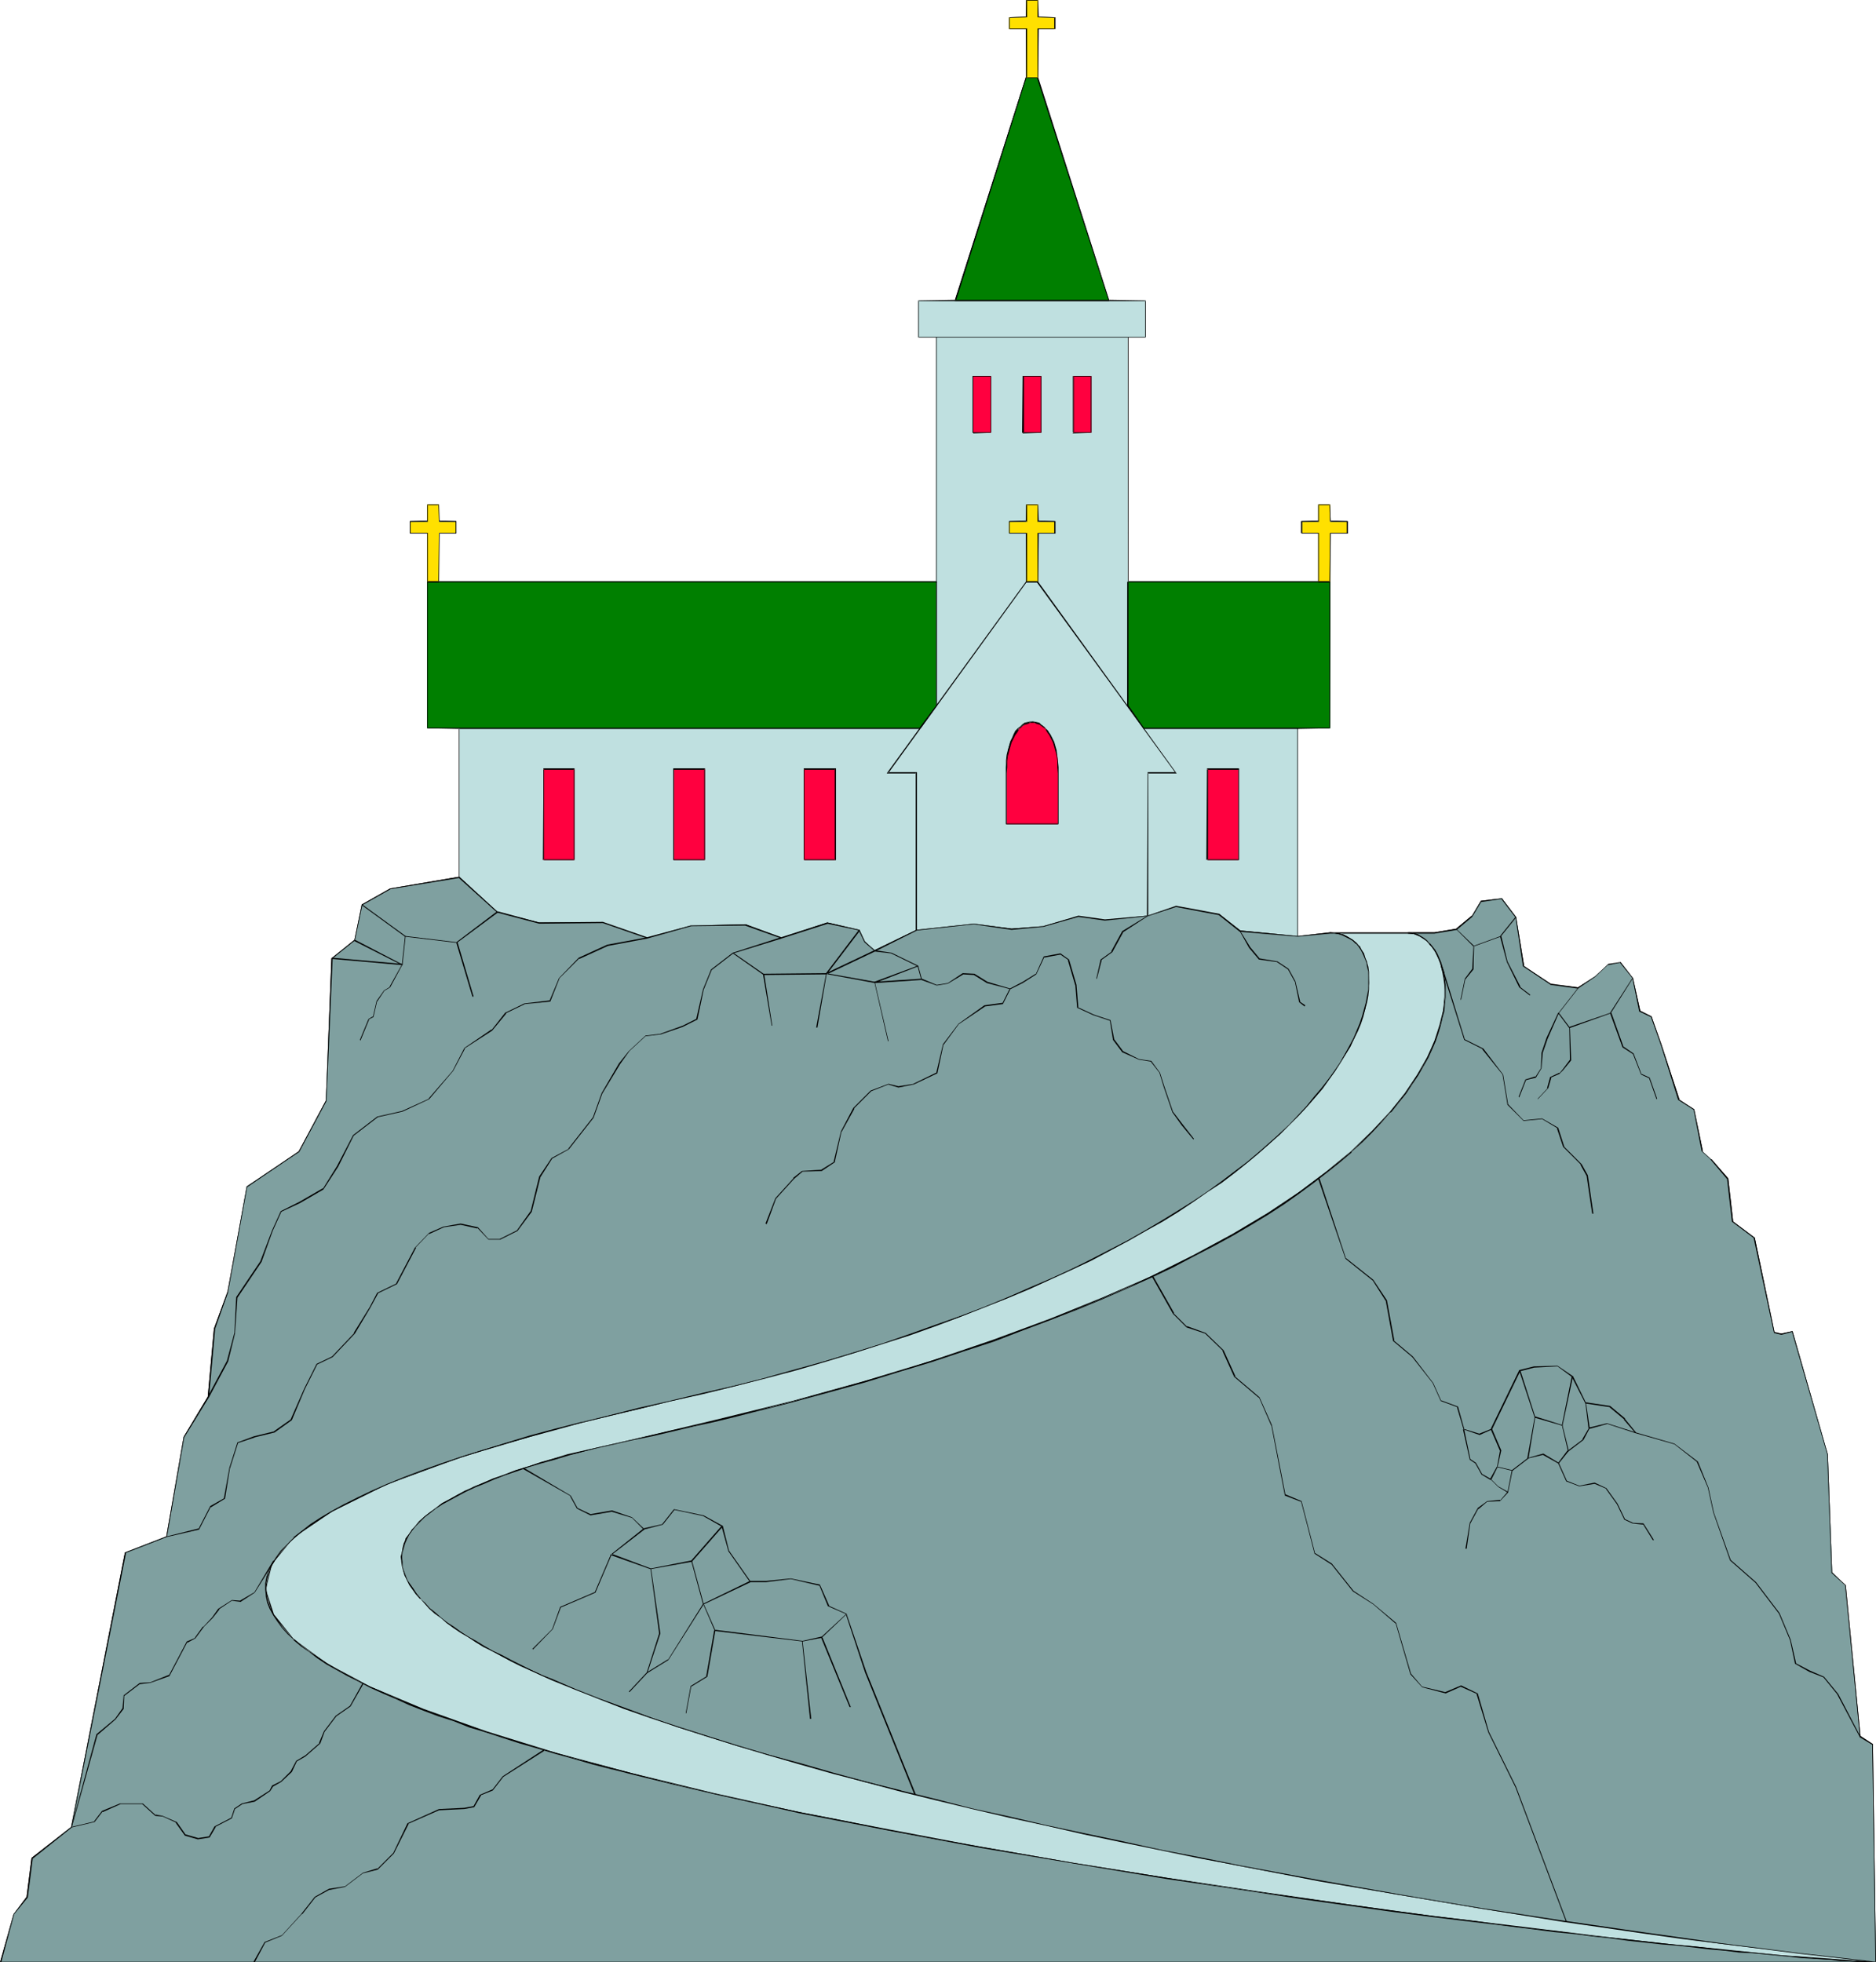 <?xml version="1.0" encoding="UTF-8" standalone="no"?>
<svg
   version="1.0"
   width="129.724mm"
   height="135.717mm"
   id="svg153"
   sodipodi:docname="Church 38.wmf"
   xmlns:inkscape="http://www.inkscape.org/namespaces/inkscape"
   xmlns:sodipodi="http://sodipodi.sourceforge.net/DTD/sodipodi-0.dtd"
   xmlns="http://www.w3.org/2000/svg"
   xmlns:svg="http://www.w3.org/2000/svg">
  <sodipodi:namedview
     id="namedview153"
     pagecolor="#ffffff"
     bordercolor="#000000"
     borderopacity="0.25"
     inkscape:showpageshadow="2"
     inkscape:pageopacity="0.0"
     inkscape:pagecheckerboard="0"
     inkscape:deskcolor="#d1d1d1"
     inkscape:document-units="mm" />
  <defs
     id="defs1">
    <pattern
       id="WMFhbasepattern"
       patternUnits="userSpaceOnUse"
       width="6"
       height="6"
       x="0"
       y="0" />
  </defs>
  <path
     style="fill:#bfe0e0;fill-opacity:1;fill-rule:evenodd;stroke:none"
     d="m 0.162,512.947 3.394,-12.606 3.555,-4.525 1.293,-10.02 10.181,-8.242 14.221,-71.754 10.827,-4.202 4.363,-25.857 6.464,-10.666 1.616,-17.777 3.555,-9.697 4.848,-27.474 13.736,-8.889 6.949,-13.414 1.616,-37.17 5.979,-4.687 1.778,-9.373 7.595,-4.202 17.938,-3.071 v -38.948 h -8.403 v -51.068 h -4.363 v -3.071 h 4.363 v -4.363 h 2.909 v 4.363 h 4.525 v 3.071 h -4.525 v 12.767 H 244.662 V 88.239 h -4.686 v -9.697 h 9.696 L 268.094,20.363 V 7.596 h -4.363 V 4.525 h 4.363 V 0 h 3.07 v 4.525 h 4.525 v 3.071 h -4.525 v 12.767 l 18.584,58.179 h 9.696 v 9.697 h -4.686 v 63.836 h 49.773 v -12.767 h -4.363 v -3.071 h 4.363 v -4.363 h 3.07 v 4.363 h 4.363 v 3.071 h -4.363 v 51.068 h -8.403 v 54.301 l 8.403,-0.808 h 27.31 l 5.818,-0.97 3.878,-3.232 2.424,-4.04 5.494,-0.808 3.717,5.01 1.939,12.767 7.11,4.848 7.11,0.808 4.525,-3.071 3.394,-2.909 3.07,-0.646 3.232,4.04 1.939,8.727 3.07,1.454 2.424,7.272 4.686,14.383 4.04,2.586 2.101,10.828 2.262,2.101 4.363,5.01 1.293,11.313 5.656,4.202 5.171,24.888 1.939,0.323 2.909,-0.646 9.211,32.16 1.131,30.867 3.394,3.232 3.878,39.594 3.232,2.101 0.97,56.886 z"
     id="path1" />
  <path
     style="fill:#000000;fill-opacity:1;fill-rule:evenodd;stroke:none"
     d="m 0.162,512.786 0.162,0.162 3.394,-12.606 3.555,-4.363 1.293,-10.181 -0.162,0.162 10.342,-8.242 14.221,-71.916 -0.162,0.162 10.827,-4.202 4.525,-26.019 v 0 l 6.464,-10.505 1.616,-17.939 v 0 l 3.394,-9.535 v -0.162 l 5.01,-27.474 v 0.162 l 13.574,-9.05 7.11,-13.414 1.616,-37.17 -0.162,0.162 5.979,-4.848 1.939,-9.373 v 0 l 7.434,-4.202 v 0 l 17.938,-2.909 v -39.109 l -8.403,-0.162 0.162,0.162 v -51.23 h -4.525 v 0.162 -3.071 0.162 l 4.525,-0.162 v -4.363 l -0.162,0.162 h 2.909 l -0.162,-0.162 0.162,4.363 4.525,0.162 v -0.162 3.071 -0.162 h -4.525 v 13.09 H 244.824 V 88.077 h -4.848 l 0.162,0.162 v -9.697 l -0.162,0.162 h 9.696 L 268.256,20.363 V 7.434 h -4.525 l 0.162,0.162 V 4.525 l -0.162,0.162 4.525,-0.162 V 0 l -0.162,0.162 h 3.07 L 271.003,0 l 0.162,4.525 4.525,0.162 -0.162,-0.162 v 3.071 l 0.162,-0.162 h -4.525 l -0.162,12.929 18.746,58.341 h 9.696 l -0.162,-0.162 v 9.697 l 0.162,-0.162 h -4.686 v 64.159 h 49.934 v -13.09 h -4.525 l 0.162,0.162 v -3.071 l -0.162,0.162 4.525,-0.162 v -4.363 l -0.162,0.162 h 3.07 l -0.162,-0.162 0.162,4.363 4.363,0.162 v -0.162 3.071 -0.162 h -4.363 l -0.162,51.23 0.162,-0.162 -8.565,0.162 v 54.462 l 8.565,-0.808 h 27.31 l 5.818,-0.97 4.04,-3.394 2.424,-4.04 -0.162,0.162 5.494,-0.808 h -0.162 l 3.717,5.01 v -0.162 l 1.939,12.767 7.272,4.848 7.11,0.97 4.525,-3.071 v 0 l 3.394,-3.071 v 0 l 3.07,-0.485 v 0 l 3.232,3.879 v 0 l 1.778,8.727 3.07,1.454 v 0 l 2.586,7.434 4.525,14.222 4.04,2.747 v -0.162 l 2.101,10.828 2.262,2.101 v 0 l 4.363,5.171 v -0.162 l 1.293,11.313 5.818,4.363 -0.162,-0.162 5.333,24.888 1.939,0.485 2.909,-0.808 h -0.162 l 9.211,32.16 v 0 l 1.131,31.029 3.555,3.071 v 0 l 3.878,39.756 3.232,1.939 v 0 l 0.808,56.886 0.162,-0.162 H 0.162 L 0,512.947 h 490.294 l -0.808,-57.048 -3.232,-2.101 v 0.162 l -3.878,-39.594 -3.555,-3.232 v 0 l -1.131,-30.867 -9.211,-32.322 -2.909,0.646 -1.939,-0.323 0.162,0.162 -5.171,-24.888 -5.818,-4.363 0.162,0.162 -1.293,-11.313 -4.363,-5.01 h -0.162 l -2.262,-2.101 h 0.162 l -2.262,-10.828 -4.04,-2.747 h 0.162 l -4.686,-14.222 -2.586,-7.434 -2.909,-1.454 v 0.162 l -1.939,-8.727 -3.232,-4.04 -3.232,0.485 -3.394,3.071 v 0 l -4.525,2.909 v 0 l -7.11,-0.808 v 0 l -7.11,-4.848 0.162,0.162 -2.101,-12.767 -3.717,-5.01 -5.494,0.646 -2.424,4.202 v -0.162 l -4.04,3.232 h 0.162 l -5.818,0.97 h -27.31 l -8.403,0.97 v 0 -54.301 0.162 l 8.403,-0.162 0.162,-51.068 h -0.162 4.525 v -3.071 l -4.525,-0.162 0.162,0.162 -0.162,-4.363 h -3.07 v 4.363 -0.162 l -4.525,0.162 v 3.071 h 4.525 v 0 12.767 -0.162 h -49.773 l 0.162,0.162 V 88.239 h -0.162 4.686 v -9.697 l -9.696,-0.162 0.162,0.162 -18.584,-58.341 V 20.363 7.596 h -0.162 4.525 V 4.525 l -4.525,-0.162 0.162,0.162 L 271.164,0 H 268.094 V 4.525 4.363 l -4.363,0.162 v 3.071 h 4.363 v 0 12.767 -0.162 l -18.584,58.341 0.162,-0.162 -9.696,0.162 v 9.697 h 4.686 v 0 63.836 -0.162 H 114.574 l 0.162,0.162 v -12.767 h -0.162 4.686 v -3.071 l -4.686,-0.162 0.162,0.162 v -4.363 h -3.07 v 4.363 -0.162 l -4.525,0.162 v 3.071 h 4.525 v 0 51.068 l 8.403,0.162 -0.162,-0.162 v 38.948 l 0.162,-0.162 -18.099,3.071 -7.434,4.202 -1.939,9.535 v -0.162 l -5.979,4.687 -1.454,37.332 v -0.162 l -7.11,13.414 v 0 l -13.574,9.05 -5.01,27.474 v 0 l -3.555,9.697 -1.616,17.777 v 0 l -6.302,10.505 -4.525,26.019 v 0 l -10.827,4.202 -14.059,71.754 v 0 l -10.342,8.08 -1.293,10.181 v 0 L 3.555,500.342 0,512.947 Z"
     id="path2" />
  <path
     style="fill:#000000;fill-opacity:1;fill-rule:evenodd;stroke:none"
     d="m 380.568,242.898 4.525,4.525 7.11,-2.424 4.04,-5.01 -0.162,-0.162 -4.04,5.01 0.162,-0.162 -7.11,2.586 h 0.162 l -4.525,-4.363 z"
     id="path3" />
  <path
     style="fill:#000000;fill-opacity:1;fill-rule:evenodd;stroke:none"
     d="m 392.041,244.999 1.778,6.464 3.232,6.626 2.747,2.101 0.162,-0.162 -2.747,-2.101 h 0.162 l -3.394,-6.626 -1.616,-6.464 z"
     id="path4" />
  <path
     style="fill:#000000;fill-opacity:1;fill-rule:evenodd;stroke:none"
     d="m 385.092,247.424 -0.323,5.818 v 0 l -1.939,2.586 -1.131,5.495 h 0.162 l 1.131,-5.495 v 0.162 l 2.101,-2.586 0.162,-5.98 z"
     id="path5" />
  <path
     style="fill:#000000;fill-opacity:1;fill-rule:evenodd;stroke:none"
     d="m 412.403,258.251 -5.171,6.626 2.909,3.879 10.827,-3.879 5.818,-9.212 h -0.162 l -5.818,9.05 h 0.162 l -10.827,3.879 h 0.162 l -2.909,-3.879 v 0.162 l 5.171,-6.626 z"
     id="path6" />
  <path
     style="fill:#000000;fill-opacity:1;fill-rule:evenodd;stroke:none"
     d="m 420.806,264.877 3.232,9.05 2.747,1.616 v 0 l 2.101,5.333 2.101,0.97 v 0 l 1.939,5.495 0.162,-0.162 -1.939,-5.495 -2.101,-0.97 v 0.162 l -2.101,-5.495 -2.586,-1.616 v 0 l -3.232,-9.05 z"
     id="path7" />
  <path
     style="fill:#000000;fill-opacity:1;fill-rule:evenodd;stroke:none"
     d="m 410.14,268.594 0.162,8.565 v -0.162 l -1.939,2.747 v -0.162 l -0.808,0.808 -2.424,1.131 -0.808,2.909 h 0.162 l -2.586,2.747 v 0.162 l 2.747,-2.909 0.808,-2.747 h -0.162 l 2.262,-0.97 0.97,-0.808 2.101,-2.747 -0.323,-8.565 z"
     id="path8" />
  <path
     style="fill:#000000;fill-opacity:1;fill-rule:evenodd;stroke:none"
     d="m 407.232,264.716 -3.07,6.626 -1.293,3.879 -0.162,4.04 v 0 l -1.454,2.263 v -0.162 l -2.586,0.808 -1.778,4.525 0.162,0.162 1.778,-4.525 v 0 l 2.586,-0.646 1.454,-2.424 0.323,-4.04 v 0.162 l 1.293,-3.879 2.909,-6.626 z"
     id="path9" />
  <path
     style="fill:#000000;fill-opacity:1;fill-rule:evenodd;stroke:none"
     d="m 376.528,252.433 6.141,19.393 4.848,2.586 h -0.162 l 5.333,6.464 v 0 l 1.293,7.919 4.202,4.202 4.848,-0.485 v 0 l 4.04,2.424 h -0.162 l 1.616,4.848 4.686,4.687 h -0.162 l 1.616,2.909 v 0 l 1.454,9.858 h 0.323 l -1.454,-10.02 -1.616,-2.909 -4.525,-4.525 v 0 l -1.616,-5.01 -4.202,-2.424 -4.848,0.485 v 0 l -4.04,-4.202 v 0 l -1.293,-7.757 -5.171,-6.626 -4.848,-2.586 v 0 l -5.979,-19.393 z"
     id="path10" />
  <path
     style="fill:#000000;fill-opacity:1;fill-rule:evenodd;stroke:none"
     d="m 486.254,453.96 -5.818,-11.151 -3.717,-4.525 -3.717,-1.616 -3.717,-1.939 0.162,0.162 -1.454,-6.303 -2.909,-6.949 -6.141,-8.08 -6.626,-5.818 v 0 l -4.363,-12.282 v 0 l -1.454,-6.626 v 0 l -2.747,-6.788 -6.141,-4.687 -10.019,-2.909 v 0 l -2.909,-3.555 v -0.162 l -3.878,-3.232 -6.464,-0.97 0.162,0.162 -3.394,-6.949 -4.04,-2.747 -6.141,0.162 -3.878,0.97 -7.434,15.353 h 0.162 l -3.232,1.454 h 0.162 l -4.202,-1.454 h 0.162 l -1.616,-5.818 -4.363,-1.616 v 0.162 l -2.101,-4.687 -5.333,-6.949 -5.01,-4.202 h 0.162 l -1.939,-10.505 -3.555,-5.333 -7.11,-5.656 v 0.162 l -6.949,-21.009 -0.323,0.162 7.11,20.848 7.272,5.818 -0.162,-0.162 3.394,5.333 v -0.162 l 1.939,10.666 5.01,4.202 v 0 l 5.333,6.788 2.101,4.687 4.363,1.616 -0.162,-0.162 1.778,5.98 4.202,1.454 3.232,-1.454 7.434,-15.353 -0.162,0.162 3.717,-0.97 v 0 l 6.141,-0.323 v 0 l 3.717,2.747 v 0 l 3.555,6.949 6.464,0.97 h -0.162 l 3.878,3.232 h -0.162 l 3.07,3.555 10.181,2.909 5.979,4.687 -0.162,-0.162 2.909,6.788 v 0 l 1.454,6.626 v 0 l 4.363,12.444 6.626,5.818 v 0 l 6.141,8.08 2.909,6.949 v 0 l 1.293,6.141 3.717,2.101 3.717,1.616 v -0.162 l 3.555,4.525 5.979,11.151 z"
     id="path11" />
  <path
     style="fill:#000000;fill-opacity:1;fill-rule:evenodd;stroke:none"
     d="m 397.051,358.287 4.04,12.282 7.272,2.101 2.747,-12.929 h -0.323 l -2.586,12.767 h 0.162 l -7.11,-2.101 v 0.162 l -3.878,-12.282 z"
     id="path12" />
  <path
     style="fill:#000000;fill-opacity:1;fill-rule:evenodd;stroke:none"
     d="m 408.201,372.509 1.616,6.949 4.04,-2.909 1.616,-3.232 v 0.162 l 4.686,-1.293 h -0.162 l 7.434,2.424 0.162,-0.162 -7.595,-2.424 -4.686,1.131 -1.778,3.232 h 0.162 l -3.878,2.747 h 0.162 l -1.616,-6.626 z"
     id="path13" />
  <path
     style="fill:#000000;fill-opacity:1;fill-rule:evenodd;stroke:none"
     d="m 414.342,366.691 0.808,6.626 h 0.323 l -0.97,-6.626 z"
     id="path14" />
  <path
     style="fill:#000000;fill-opacity:1;fill-rule:evenodd;stroke:none"
     d="m 401.091,370.57 -1.939,10.666 0.162,-0.162 -4.202,3.232 -1.131,5.818 v -0.162 l -1.939,2.263 v -0.162 l -3.394,0.323 -2.424,1.778 -2.101,3.879 -1.131,6.788 h 0.323 l 0.97,-6.788 v 0.162 l 2.101,-3.879 v 0.162 l 2.262,-1.939 v 0 l 3.394,-0.162 2.101,-2.263 1.131,-5.656 v 0 l 4.202,-3.232 1.778,-10.666 z"
     id="path15" />
  <path
     style="fill:#000000;fill-opacity:1;fill-rule:evenodd;stroke:none"
     d="m 382.345,373.64 1.778,8.08 1.454,0.808 v 0 l 1.616,2.909 2.424,1.454 v 0 l 1.939,1.778 2.424,1.454 0.162,-0.162 -2.586,-1.454 v 0 l -1.939,-1.778 -2.262,-1.454 v 0 l -1.616,-2.909 -1.454,-0.97 v 0.162 l -1.616,-7.919 z"
     id="path16" />
  <path
     style="fill:#000000;fill-opacity:1;fill-rule:evenodd;stroke:none"
     d="m 389.617,373.64 2.424,5.656 v -0.162 l -0.808,4.363 4.04,0.97 v -0.162 l -4.04,-0.97 0.162,0.162 0.97,-4.363 -2.424,-5.656 z"
     id="path17" />
  <path
     style="fill:#000000;fill-opacity:1;fill-rule:evenodd;stroke:none"
     d="m 391.233,383.337 -1.778,3.394 0.323,0.162 1.616,-3.394 z"
     id="path18" />
  <path
     style="fill:#000000;fill-opacity:1;fill-rule:evenodd;stroke:none"
     d="m 399.313,381.236 4.04,-0.97 h -0.162 l 4.04,2.263 v 0 l 2.101,4.687 3.394,1.293 4.04,-0.646 v 0 l 3.07,1.293 h -0.162 l 2.909,4.04 1.939,4.04 2.101,0.97 2.909,0.323 -0.162,-0.162 2.586,4.202 h 0.323 l -2.747,-4.363 -2.909,-0.162 h 0.162 l -2.101,-0.97 v 0 l -1.939,-4.04 -2.909,-4.04 -3.07,-1.454 -4.04,0.808 v 0 l -3.232,-1.293 v 0 l -2.101,-4.687 -4.04,-2.263 -4.04,0.97 z"
     id="path19" />
  <path
     style="fill:#000000;fill-opacity:1;fill-rule:evenodd;stroke:none"
     d="m 409.656,379.135 -2.424,3.232 0.162,0.162 2.586,-3.232 z"
     id="path20" />
  <path
     style="fill:#000000;fill-opacity:1;fill-rule:evenodd;stroke:none"
     d="m 301.06,333.723 5.494,9.697 3.555,3.717 4.848,1.454 v 0 l 4.686,4.525 h -0.162 l 3.07,6.788 6.464,5.495 v 0 l 3.232,7.272 v -0.162 l 3.555,18.423 4.202,1.616 v -0.162 l 3.555,13.737 4.525,2.909 h -0.162 l 5.656,6.949 5.333,3.394 5.818,5.01 v -0.162 l 3.878,13.575 3.07,3.232 6.141,1.616 4.04,-1.778 h -0.162 l 4.363,1.939 h -0.162 l 3.07,10.02 7.11,14.383 13.251,35.231 0.162,-0.162 -13.251,-35.231 -7.11,-14.383 -2.909,-10.02 -4.363,-2.101 -4.202,1.778 h 0.162 l -6.141,-1.454 v 0 l -2.909,-3.232 v 0 l -3.878,-13.414 -5.979,-5.01 -5.171,-3.394 v 0 l -5.656,-6.949 -4.363,-2.909 v 0.162 l -3.555,-13.737 -4.202,-1.778 v 0.162 l -3.555,-18.262 -3.232,-7.272 -6.464,-5.495 h 0.162 l -3.07,-6.788 -4.686,-4.525 -4.848,-1.616 v 0 l -3.555,-3.555 h 0.162 l -5.494,-9.697 z"
     id="path21" />
  <path
     style="fill:#000000;fill-opacity:1;fill-rule:evenodd;stroke:none"
     d="m 136.713,383.983 12.443,7.111 h -0.162 l 1.778,3.232 3.555,1.778 5.656,-0.97 h -0.162 l 5.333,1.616 v 0 l 3.07,3.071 5.01,-0.97 3.07,-4.202 h -0.162 l 7.595,1.616 v 0 l 4.848,2.747 v 0 l 1.778,6.464 5.656,8.08 h 4.202 l 6.464,-0.808 7.595,1.778 -0.162,-0.162 2.262,5.495 4.848,2.101 h -0.162 l 5.01,15.191 12.928,31.999 0.323,-0.162 -12.928,-31.999 -5.171,-15.191 -4.686,-2.101 h 0.162 l -2.424,-5.495 -7.595,-1.616 -6.464,0.646 h -4.202 l 0.162,0.162 -5.656,-8.08 -1.616,-6.464 -5.01,-2.747 -7.757,-1.616 -3.07,4.04 h 0.162 l -5.01,0.97 0.162,0.162 -3.232,-3.071 -5.171,-1.778 -5.656,0.97 v 0 l -3.394,-1.616 v 0 l -1.778,-3.232 -12.282,-7.272 z"
     id="path22" />
  <path
     style="fill:#000000;fill-opacity:1;fill-rule:evenodd;stroke:none"
     d="m 196.021,413.234 -12.282,5.98 3.07,7.111 22.947,2.747 5.01,-0.97 6.464,-6.141 v -0.162 l -6.626,6.141 0.162,-0.162 -5.01,1.131 -22.947,-2.909 0.162,0.162 -3.07,-6.949 v 0.162 l 12.282,-5.818 z"
     id="path23" />
  <path
     style="fill:#000000;fill-opacity:1;fill-rule:evenodd;stroke:none"
     d="m 214.605,428.103 7.434,18.1 h 0.323 l -7.434,-18.262 z"
     id="path24" />
  <path
     style="fill:#000000;fill-opacity:1;fill-rule:evenodd;stroke:none"
     d="m 209.595,428.911 2.101,20.363 h 0.323 l -2.262,-20.363 z"
     id="path25" />
  <path
     style="fill:#000000;fill-opacity:1;fill-rule:evenodd;stroke:none"
     d="m 186.648,426.163 -2.101,12.121 0.162,-0.162 -4.202,2.586 -1.293,7.111 h 0.162 l 1.293,-7.111 v 0.162 l 4.202,-2.586 2.101,-12.121 z"
     id="path26" />
  <path
     style="fill:#000000;fill-opacity:1;fill-rule:evenodd;stroke:none"
     d="m 183.739,419.214 -9.211,14.706 v -0.162 l -5.494,3.394 -4.686,5.01 0.162,0.162 4.686,-5.01 v 0 l 5.494,-3.394 9.211,-14.545 z"
     id="path27" />
  <path
     style="fill:#000000;fill-opacity:1;fill-rule:evenodd;stroke:none"
     d="m 188.587,398.851 -7.918,9.05 v 0 l -10.666,2.101 h 0.162 l -10.342,-3.879 v 0.323 l 8.565,-6.626 -0.162,-0.323 -8.726,6.949 10.504,3.717 10.827,-1.939 8.08,-9.212 z"
     id="path28" />
  <path
     style="fill:#000000;fill-opacity:1;fill-rule:evenodd;stroke:none"
     d="m 180.669,408.063 3.07,11.313 0.162,-0.162 -3.07,-11.313 z"
     id="path29" />
  <path
     style="fill:#000000;fill-opacity:1;fill-rule:evenodd;stroke:none"
     d="m 170.003,410.002 2.262,16.969 v 0 l -3.232,10.181 0.162,0.162 3.394,-10.343 -2.424,-16.969 z"
     id="path30" />
  <path
     style="fill:#000000;fill-opacity:1;fill-rule:evenodd;stroke:none"
     d="m 159.661,406.285 -4.202,10.02 v -0.162 l -9.05,3.879 -2.101,5.818 v 0 l -5.171,5.171 0.162,0.162 5.171,-5.171 2.101,-5.818 v 0 l 9.05,-3.879 4.202,-9.858 z"
     id="path31" />
  <path
     style="fill:#000000;fill-opacity:1;fill-rule:evenodd;stroke:none"
     d="m 71.427,407.901 -5.01,8.404 0.162,-0.162 -3.878,2.263 h 0.162 l -2.424,-0.162 -3.394,2.424 -1.616,2.101 v 0 l -2.262,2.424 h -0.162 l -2.101,2.909 h 0.162 l -2.262,0.97 -4.686,8.889 v -0.162 l -4.848,1.939 v 0 l -2.747,0.162 -4.202,3.232 -0.323,3.555 v -0.162 l -1.939,2.747 v 0 l -4.848,4.04 -6.626,24.403 6.141,-1.454 2.101,-2.747 v 0.162 l 4.686,-2.101 h -0.162 5.979 -0.162 l 3.394,3.071 1.939,0.162 v 0 l 3.555,1.616 h -0.162 l 2.424,3.394 3.394,0.97 3.07,-0.485 1.616,-2.586 h -0.162 l 4.363,-2.424 0.808,-2.424 v 0 l 1.939,-1.293 v 0 l 3.232,-0.646 4.04,-2.747 0.808,-1.293 -0.162,0.162 2.262,-1.131 2.747,-2.747 1.293,-2.747 v 0 l 2.262,-1.293 3.878,-3.394 1.131,-3.071 3.07,-4.04 v 0 l 3.717,-2.586 3.394,-5.818 -0.323,-0.162 -3.232,5.818 v 0 l -3.717,2.586 -3.07,4.04 -1.293,3.071 h 0.162 l -3.717,3.232 -2.424,1.454 -1.454,2.747 v 0 l -2.586,2.747 v 0 l -2.262,0.97 -0.646,1.293 v 0 l -4.04,2.586 v 0 l -3.232,0.808 -1.939,1.293 -0.808,2.424 v 0 l -4.363,2.424 -1.454,2.424 h 0.162 l -3.07,0.485 h 0.162 l -3.394,-0.97 v 0 l -2.262,-3.232 -3.717,-1.616 -1.778,-0.323 v 0.162 l -3.394,-3.071 h -5.979 l -4.686,1.939 -2.101,2.747 h 0.162 l -6.141,1.454 0.162,0.162 6.787,-24.403 v 0.162 l 4.686,-4.04 2.101,-2.747 0.162,-3.555 v 0.162 l 4.04,-3.071 v 0 l 2.747,-0.323 5.01,-1.778 4.686,-8.889 v 0.162 l 2.101,-1.131 2.262,-3.071 v 0 l 2.262,-2.263 v 0 l 1.778,-2.101 h -0.162 l 3.394,-2.424 v 0 l 2.262,0.323 3.717,-2.424 5.171,-8.242 z"
     id="path32" />
  <path
     style="fill:#000000;fill-opacity:1;fill-rule:evenodd;stroke:none"
     d="m 142.046,457.354 -10.666,6.949 -2.747,3.555 0.162,-0.162 -3.394,1.454 -1.616,2.909 h 0.162 l -2.586,0.485 -6.626,0.323 -8.242,3.717 -3.717,7.757 v 0 l -4.202,4.363 0.162,-0.162 -3.878,0.97 -4.686,3.555 v 0 l -4.202,0.646 -3.717,2.101 -3.555,4.525 v 0 l -5.01,5.495 v 0 l -4.525,1.778 -2.909,5.171 0.323,0.162 2.747,-5.171 v 0 l 4.363,-1.778 5.171,-5.656 h 0.162 l 3.394,-4.363 v 0 l 3.555,-1.939 v 0 l 4.202,-0.808 4.686,-3.555 v 0 l 3.878,-0.808 4.202,-4.363 3.878,-7.757 h -0.162 l 8.08,-3.555 v 0 l 6.626,-0.323 2.586,-0.485 1.778,-3.071 h -0.162 l 3.232,-1.293 2.747,-3.555 v 0 l 10.666,-6.788 z"
     id="path33" />
  <path
     style="fill:#000000;fill-opacity:1;fill-rule:evenodd;stroke:none"
     d="m 94.536,236.596 11.312,8.404 13.574,1.616 10.666,-8.08 -0.162,-0.162 -10.666,8.08 h 0.162 l -13.413,-1.778 v 0 l -11.312,-8.242 z"
     id="path34" />
  <path
     style="fill:#000000;fill-opacity:1;fill-rule:evenodd;stroke:none"
     d="m 119.261,246.615 4.202,14.06 0.323,-0.162 -4.202,-14.06 z"
     id="path35" />
  <path
     style="fill:#000000;fill-opacity:1;fill-rule:evenodd;stroke:none"
     d="m 105.848,244.838 -0.808,7.434 v -0.162 l -18.261,-1.616 v 0.323 l 18.422,1.454 0.808,-7.434 z"
     id="path36" />
  <path
     style="fill:#000000;fill-opacity:1;fill-rule:evenodd;stroke:none"
     d="m 92.597,246.131 12.443,6.141 v -0.162 l -3.232,5.818 h 0.162 l -1.616,0.97 -1.939,2.909 -0.97,4.04 v -0.162 l -1.293,0.808 -2.101,5.333 0.162,0.162 2.262,-5.333 h -0.162 l 1.293,-0.808 0.97,-4.04 v 0 l 1.939,-2.909 -0.162,0.162 1.616,-0.97 3.232,-5.98 -12.443,-6.303 z"
     id="path37" />
  <path
     style="fill:#000000;fill-opacity:1;fill-rule:evenodd;stroke:none"
     d="m 169.195,245.161 -10.504,1.778 -7.434,3.394 -5.171,5.333 -2.424,5.818 h 0.162 l -6.787,0.97 -5.01,2.263 -3.555,4.687 v -0.162 l -7.11,4.848 -3.07,5.818 -6.302,7.272 h 0.162 l -7.11,3.232 v 0 l -6.464,1.454 -6.302,5.01 -4.202,7.919 -3.717,5.98 v -0.162 l -6.141,3.717 -4.848,2.263 -2.262,5.01 -3.07,8.08 -6.302,9.373 -0.485,9.535 v -0.162 l -1.939,7.272 -5.01,9.373 0.323,0.162 5.01,-9.373 1.778,-7.272 0.646,-9.373 v 0 l 6.302,-9.373 2.909,-8.08 2.262,-5.01 v 0 l 4.848,-2.263 6.141,-3.555 3.878,-5.98 4.04,-7.919 v 0 l 6.302,-5.01 v 0 l 6.464,-1.293 6.949,-3.394 6.302,-7.434 3.07,-5.656 h -0.162 l 7.272,-4.848 3.717,-4.525 h -0.162 l 5.01,-2.263 v 0 l 6.626,-0.808 2.424,-6.141 v 0 l 5.171,-5.171 v 0.162 l 7.434,-3.394 v 0 l 10.342,-1.778 z"
     id="path38" />
  <path
     style="fill:#000000;fill-opacity:1;fill-rule:evenodd;stroke:none"
     d="m 204.101,245.161 -12.605,3.879 -5.656,4.363 -2.101,5.171 -1.778,7.919 v -0.162 l -3.555,1.939 -5.818,1.939 h 0.162 l -4.04,0.485 -4.363,4.04 v 0 l -2.586,3.232 -4.525,7.757 -2.262,6.464 -6.464,8.242 h 0.162 l -4.525,2.263 -3.232,5.01 -2.262,9.05 v -0.162 l -3.555,5.01 v 0 l -4.525,2.263 h 0.162 -3.07 v 0.162 l -2.747,-3.232 -4.525,-0.97 -4.525,0.808 -3.717,1.616 -3.717,3.879 -5.01,9.535 0.162,-0.162 -5.01,2.424 -1.939,3.879 -4.202,6.626 h 0.162 l -5.818,6.141 v 0 l -4.04,1.939 -3.232,6.626 -3.555,8.08 v -0.162 l -4.363,3.071 -5.171,1.454 -4.363,1.616 -2.101,6.464 v 0 l -1.454,8.08 0.162,-0.162 -3.717,2.101 -3.07,5.98 0.162,-0.162 -8.403,2.101 v 0.162 l 8.403,-1.939 3.07,-5.98 v 0.162 l 3.717,-2.263 1.293,-8.08 v 0.162 l 2.101,-6.626 v 0.162 l 4.363,-1.454 5.171,-1.454 4.525,-3.232 3.394,-7.919 3.232,-6.626 v 0 l 4.04,-1.939 5.818,-6.141 4.04,-6.788 2.101,-3.717 h -0.162 l 5.01,-2.424 5.01,-9.373 h -0.162 l 3.555,-3.879 v 0.162 l 3.878,-1.778 v 0 l 4.363,-0.646 4.363,0.97 v -0.162 l 2.909,3.232 h 3.07 l 4.525,-2.424 3.717,-5.01 2.262,-8.889 v 0 l 3.07,-5.01 v 0 l 4.363,-2.263 6.464,-8.242 2.262,-6.464 4.686,-7.757 2.424,-3.394 v 0 l 4.202,-3.879 v 0 l 4.04,-0.485 5.656,-1.778 3.878,-1.939 1.616,-7.919 v 0 l 2.101,-5.171 v 0 l 5.656,-4.363 12.605,-3.717 z"
     id="path39" />
  <path
     style="fill:#000000;fill-opacity:1;fill-rule:evenodd;stroke:none"
     d="m 228.664,248.716 4.202,0.485 v 0 l 6.949,3.394 v 0 l 0.97,3.555 4.04,1.616 2.909,-0.646 4.04,-2.424 h -0.162 l 2.909,0.162 v 0 l 3.394,2.101 6.141,1.616 3.232,-1.616 3.717,-2.263 1.939,-4.363 h -0.162 l 4.363,-0.646 v 0 l 2.101,1.454 -0.162,-0.162 1.939,6.626 v 0 l 0.485,5.98 4.202,1.778 4.363,1.454 v 0 l 0.808,5.01 2.424,3.232 4.363,1.939 3.07,0.646 v 0 l 2.262,2.909 1.131,3.555 2.262,6.788 2.424,3.232 3.07,3.717 0.162,-0.162 -2.909,-3.717 -2.586,-3.232 -2.262,-6.788 -1.131,-3.555 -2.262,-2.909 -3.232,-0.646 v 0 l -4.202,-2.101 0.162,0.162 -2.424,-3.232 v 0 l -0.97,-5.01 -4.363,-1.454 -4.202,-1.778 0.162,0.162 -0.485,-5.98 -1.939,-6.626 -2.262,-1.616 -4.363,0.808 -2.101,4.525 v -0.162 l -3.394,2.263 -3.394,1.616 h 0.162 l -5.979,-1.616 -3.394,-2.263 -3.07,-0.162 -3.878,2.586 v 0 l -2.909,0.485 v 0 l -3.878,-1.454 v 0.162 l -0.97,-3.717 -6.949,-3.394 -4.363,-0.646 z"
     id="path40" />
  <path
     style="fill:#000000;fill-opacity:1;fill-rule:evenodd;stroke:none"
     d="m 263.892,258.413 -1.939,3.879 v -0.162 l -4.686,0.646 -6.787,4.848 -4.04,5.495 -1.778,7.434 v -0.162 l -5.979,3.071 h 0.162 l -4.04,0.646 v 0 l -2.586,-0.646 -4.686,1.616 -4.525,4.525 -3.232,6.141 -1.939,8.08 0.162,-0.162 -3.394,2.101 h 0.162 l -5.171,0.485 -2.262,1.778 -4.686,5.171 -2.586,6.626 0.323,0.162 2.424,-6.626 v 0 l 4.686,-5.171 v 0 l 2.262,-1.778 v 0 l 5.01,-0.323 3.394,-2.263 1.778,-8.08 v 0.162 l 3.394,-6.141 h -0.162 l 4.525,-4.525 v 0 l 4.525,-1.616 h -0.162 l 2.747,0.808 4.04,-0.808 6.141,-3.071 1.616,-7.434 v 0.162 l 4.04,-5.495 -0.162,0.162 6.949,-4.848 h -0.162 l 4.848,-0.646 1.939,-3.879 z"
     id="path41" />
  <path
     style="fill:#000000;fill-opacity:1;fill-rule:evenodd;stroke:none"
     d="m 191.496,249.201 8.08,5.656 16.483,-0.162 8.726,-11.474 -0.323,-0.162 -8.565,11.313 v 0 l -16.322,0.162 v 0 l -7.918,-5.495 z"
     id="path42" />
  <path
     style="fill:#000000;fill-opacity:1;fill-rule:evenodd;stroke:none"
     d="m 228.502,248.393 -12.928,6.141 13.09,2.424 11.312,-4.363 -0.162,-0.162 -11.312,4.363 h 0.162 l -12.766,-2.424 0.162,0.323 12.605,-5.98 z"
     id="path43" />
  <path
     style="fill:#000000;fill-opacity:1;fill-rule:evenodd;stroke:none"
     d="m 240.784,255.989 -12.282,0.808 3.555,15.353 h 0.162 l -3.555,-15.191 v 0 l 12.12,-0.646 z"
     id="path44" />
  <path
     style="fill:#000000;fill-opacity:1;fill-rule:evenodd;stroke:none"
     d="m 215.897,254.534 -2.586,14.06 h 0.323 l 2.424,-14.06 z"
     id="path45" />
  <path
     style="fill:#000000;fill-opacity:1;fill-rule:evenodd;stroke:none"
     d="m 199.414,254.696 2.262,13.414 h 0.162 l -2.101,-13.414 z"
     id="path46" />
  <path
     style="fill:#000000;fill-opacity:1;fill-rule:evenodd;stroke:none"
     d="m 299.929,239.343 -6.626,4.202 -2.909,5.171 h 0.162 l -2.909,2.263 -1.131,4.848 h 0.162 l 1.293,-4.848 -0.162,0.162 2.909,-2.263 2.909,-5.171 h -0.162 l 6.464,-4.202 z"
     id="path47" />
  <path
     style="fill:#000000;fill-opacity:1;fill-rule:evenodd;stroke:none"
     d="m 324.008,243.383 2.424,4.363 2.586,3.071 4.686,0.808 v 0 l 2.909,1.778 v 0 l 1.778,3.232 v 0 l 1.131,5.495 1.454,0.97 0.162,-0.323 -1.454,-0.808 h 0.162 l -1.293,-5.333 -1.778,-3.394 -2.909,-1.939 -4.848,-0.646 h 0.162 l -2.424,-3.071 -2.586,-4.202 z"
     id="path48" />
  <path
     style="fill:#000000;fill-opacity:1;fill-rule:evenodd;stroke:none"
     d="m 490.294,512.786 -5.494,-0.323 -8.726,-0.646 -11.474,-0.808 -14.059,-1.454 -16.322,-1.616 -18.261,-2.101 -19.877,-2.424 -21.493,-2.586 -22.462,-3.071 -23.432,-3.394 -23.917,-3.555 -24.24,-3.879 -24.24,-4.202 -23.917,-4.525 -23.432,-4.525 -22.462,-5.01 -21.331,-5.171 -19.877,-5.333 -18.261,-5.656 -16.322,-5.818 -13.898,-5.818 -11.474,-6.141 -8.565,-6.303 -5.171,-6.464 -2.101,-6.464 1.616,-6.626 5.656,-6.949 10.019,-6.788 14.382,-7.111 19.392,-7.111 24.402,-7.272 29.896,-7.272 v -0.162 l -29.896,7.111 -24.402,7.272 -19.392,7.111 -14.544,7.111 -9.858,6.949 -5.818,6.949 -1.616,6.788 1.939,6.626 5.494,6.464 8.565,6.303 11.312,6.141 14.059,5.98 16.16,5.818 18.261,5.495 20.038,5.333 21.331,5.333 22.462,4.848 23.432,4.687 23.917,4.363 24.24,4.202 24.24,3.879 23.917,3.555 23.432,3.394 22.462,3.071 21.493,2.747 19.877,2.263 18.261,2.101 16.322,1.778 14.059,1.293 11.474,0.97 8.726,0.485 5.494,0.323 z"
     id="path49" />
  <path
     style="fill:#000000;fill-opacity:1;fill-rule:evenodd;stroke:none"
     d="m 174.851,366.368 17.13,-4.04 16.322,-4.363 15.029,-4.363 14.221,-4.687 13.251,-4.687 12.282,-4.848 11.474,-5.01 10.666,-5.01 9.534,-5.01 8.888,-5.171 8.08,-5.171 7.434,-5.01 6.626,-5.01 5.979,-5.01 5.171,-5.01 4.525,-4.687 4.04,-4.848 3.394,-4.525 2.747,-4.363 2.262,-4.04 1.616,-4.04 1.293,-3.717 0.646,-3.555 0.323,-3.232 -0.162,-2.909 -0.485,-2.586 -0.808,-2.263 -1.131,-1.939 -1.616,-1.616 -1.778,-0.97 -2.101,-0.808 -2.101,-0.162 v 0.323 l 2.101,0.162 1.939,0.646 1.939,1.131 1.454,1.454 0.97,1.778 0.97,2.424 0.485,2.424 0.162,2.909 -0.323,3.232 -0.808,3.394 -1.131,3.717 -1.778,4.04 -2.262,4.202 -2.747,4.363 -3.394,4.525 -3.717,4.687 -4.686,4.687 -5.171,5.01 -5.818,4.848 -6.787,5.01 -7.272,5.171 -8.242,5.171 -8.888,5.01 -9.534,5.01 -10.666,5.01 -11.312,5.01 -12.443,5.01 -13.09,4.687 -14.221,4.525 -15.19,4.525 -16.16,4.202 -17.13,4.202 z"
     id="path50" />
  <path
     style="fill:#000000;fill-opacity:1;fill-rule:evenodd;stroke:none"
     d="m 490.294,512.786 -20.038,-2.424 -20.523,-2.586 -20.685,-2.747 -21.008,-3.071 -21.17,-3.394 -21.17,-3.555 -21.008,-3.717 -20.846,-3.879 -20.523,-4.04 -20.2,-4.202 -19.554,-4.363 -18.907,-4.525 -18.261,-4.687 -17.291,-4.687 -16.483,-4.848 -15.19,-4.848 -14.382,-4.848 -12.766,-5.01 -11.635,-5.01 -9.858,-5.01 -8.403,-5.01 -6.626,-4.848 -4.848,-5.01 -2.909,-4.687 -0.97,-4.848 1.293,-4.687 3.394,-4.687 5.818,-4.363 8.403,-4.363 10.827,-4.363 13.736,-4.04 16.322,-3.879 v -0.162 l -16.483,3.717 -13.574,4.202 -10.827,4.202 -8.403,4.363 -5.979,4.687 -3.555,4.525 -1.293,4.848 0.97,4.848 2.909,4.848 5.01,5.01 6.626,5.01 8.403,5.01 10.019,5.01 11.474,4.848 12.928,5.01 14.221,5.01 15.352,4.848 16.322,4.687 17.453,4.848 18.261,4.525 18.907,4.525 19.554,4.363 20.2,4.202 20.523,4.202 20.846,3.879 21.008,3.717 21.17,3.555 21.17,3.232 21.008,3.071 20.685,2.909 20.523,2.424 20.038,2.424 z"
     id="path51" />
  <path
     style="fill:#000000;fill-opacity:1;fill-rule:evenodd;stroke:none"
     d="m 164.832,376.549 21.816,-5.01 20.362,-5.171 18.907,-5.171 17.614,-5.171 16.16,-5.495 14.867,-5.495 13.574,-5.656 12.605,-5.495 11.312,-5.495 10.181,-5.495 9.211,-5.656 8.242,-5.495 7.272,-5.495 6.302,-5.333 5.494,-5.171 4.686,-5.01 3.878,-4.848 3.232,-4.848 2.586,-4.525 2.101,-4.363 1.293,-4.04 0.808,-4.04 0.323,-3.555 v -3.232 l -0.323,-2.909 -0.808,-2.747 -0.97,-2.424 -1.131,-1.939 -1.616,-1.454 -1.454,-1.131 -1.616,-0.808 -1.778,-0.162 v 0.323 l 1.616,0.162 1.616,0.646 1.616,1.131 1.293,1.454 1.293,1.939 0.97,2.263 0.646,2.747 0.485,2.909 v 3.232 l -0.323,3.555 -0.97,3.879 -1.293,4.04 -1.939,4.363 -2.586,4.525 -3.232,4.848 -3.878,4.848 -4.686,5.01 -5.494,5.333 -6.302,5.171 -7.272,5.495 -8.242,5.495 -9.211,5.495 -10.181,5.495 -11.312,5.656 -12.605,5.495 -13.574,5.495 -14.867,5.495 -16.16,5.495 -17.614,5.333 -18.746,5.171 -20.362,5.01 -21.816,5.171 z"
     id="path52" />
  <path
     style="fill:#000000;fill-opacity:1;fill-rule:evenodd;stroke:none"
     d="m 119.907,229.485 10.019,9.05 10.989,2.909 h 16.645 v 0 l 11.635,4.04 11.474,-3.394 h -0.162 l 14.382,-0.162 h -0.162 l 9.534,3.555 12.12,-4.04 h -0.162 l 8.403,1.778 h -0.162 l 1.454,3.071 2.747,2.424 10.989,-5.495 h -0.162 l 15.029,-1.616 9.858,1.454 8.403,-0.808 9.05,-2.424 v 0 l 6.949,0.97 11.15,-1.293 7.434,-2.424 v 0 l 11.15,2.263 v 0 l 5.494,4.202 15.19,1.293 v -0.162 l -15.029,-1.454 v 0 l -5.494,-4.202 -11.312,-2.101 -7.434,2.424 v 0 l -11.15,1.131 -6.949,-0.97 -9.211,2.586 h 0.162 l -8.403,0.646 -9.858,-1.293 -15.029,1.616 -10.989,5.333 h 0.162 l -2.586,-2.263 v 0.162 l -1.454,-3.232 -8.403,-1.939 -12.12,4.04 h 0.162 l -9.373,-3.555 -14.382,0.323 -11.474,3.232 h 0.162 l -11.635,-4.04 h -16.645 l -10.989,-2.747 h 0.162 l -10.019,-9.05 z"
     id="path53" />
  <path
     style="fill:#000000;fill-opacity:1;fill-rule:evenodd;stroke:none"
     d="m 239.653,243.222 v -41.372 h -7.595 l 0.162,0.162 36.037,-49.776 v -13.09 h -4.525 l 0.162,0.162 v -3.071 l -0.162,0.162 4.525,-0.162 v -4.363 l -0.162,0.162 h 3.07 l -0.162,-0.162 0.162,4.363 4.525,0.162 -0.162,-0.162 v 3.071 l 0.162,-0.162 h -4.525 l -0.162,13.09 36.198,49.776 v -0.162 h -7.272 l -0.162,37.493 h 0.323 v -37.332 l -0.162,0.162 h 7.595 l -36.198,-50.099 v 0 -12.767 h -0.162 4.525 v -3.071 l -4.525,-0.162 0.162,0.162 -0.162,-4.363 h -3.07 v 4.363 -0.162 l -4.363,0.162 v 3.071 h 4.363 v 0 12.767 0 l -36.36,50.099 h 7.757 l -0.162,-0.162 v 41.21 z"
     id="path54" />
  <path
     style="fill:#000000;fill-opacity:1;fill-rule:evenodd;stroke:none"
     d="m 120.069,190.537 h 120.392 v -0.323 H 120.069 Z"
     id="path55" />
  <path
     style="fill:#000000;fill-opacity:1;fill-rule:evenodd;stroke:none"
     d="m 298.798,190.537 h 40.4 v -0.323 h -40.4 z"
     id="path56" />
  <path
     style="fill:#000000;fill-opacity:1;fill-rule:evenodd;stroke:none"
     d="m 244.662,152.074 v 32.483 h 0.162 v -32.483 z"
     id="path57" />
  <path
     style="fill:#000000;fill-opacity:1;fill-rule:evenodd;stroke:none"
     d="m 294.596,152.074 v 32.483 h 0.323 v -32.483 z"
     id="path58" />
  <path
     style="fill:#000000;fill-opacity:1;fill-rule:evenodd;stroke:none"
     d="m 142.208,224.798 v -23.757 l -0.162,0.162 h 8.08 l -0.162,-0.162 v 23.757 l 0.162,-0.162 h -8.08 v 0.162 h 8.08 v -23.918 h -8.08 l -0.162,23.918 z"
     id="path59" />
  <path
     style="fill:#000000;fill-opacity:1;fill-rule:evenodd;stroke:none"
     d="m 176.144,224.798 v -23.757 0.162 h 8.08 l -0.162,-0.162 v 23.757 l 0.162,-0.162 h -8.08 v 0.162 h 8.08 v -23.918 h -8.242 v 23.918 z"
     id="path60" />
  <path
     style="fill:#000000;fill-opacity:1;fill-rule:evenodd;stroke:none"
     d="m 210.241,224.798 v -23.757 l -0.162,0.162 h 8.242 l -0.162,-0.162 v 23.757 l 0.162,-0.162 h -8.242 v 0.162 h 8.403 v -23.918 h -8.403 v 23.918 z"
     id="path61" />
  <path
     style="fill:#000000;fill-opacity:1;fill-rule:evenodd;stroke:none"
     d="m 315.604,224.798 v -23.757 l -0.162,0.162 h 8.242 l -0.162,-0.162 v 23.757 l 0.162,-0.162 h -8.242 v 0.162 h 8.242 v -23.918 h -8.242 l -0.162,23.918 z"
     id="path62" />
  <path
     style="fill:#000000;fill-opacity:1;fill-rule:evenodd;stroke:none"
     d="m 263.084,215.425 v -13.414 h -0.162 v 13.414 z"
     id="path63" />
  <path
     style="fill:#000000;fill-opacity:1;fill-rule:evenodd;stroke:none"
     d="m 263.084,202.011 v -1.778 l 0.162,-1.454 0.162,-1.454 0.323,-1.293 0.162,-0.97 0.485,-1.131 0.323,-1.131 0.485,-0.808 0.485,-0.808 0.485,-0.646 0.485,-0.485 0.646,-0.485 0.646,-0.323 0.485,-0.323 0.646,-0.162 h 1.131 l 0.646,0.162 0.646,0.323 0.485,0.323 0.646,0.485 0.646,0.485 0.323,0.646 0.646,0.808 0.323,0.808 0.485,1.131 0.323,1.131 0.323,0.97 0.323,1.293 0.162,1.454 v 1.454 l 0.162,1.778 h 0.162 v -1.778 l -0.162,-1.454 -0.162,-1.454 -0.162,-1.293 -0.485,-1.131 -0.323,-1.131 -0.323,-0.97 -0.485,-0.808 -0.485,-0.97 -0.646,-0.646 -0.485,-0.485 -0.646,-0.485 -0.485,-0.485 -0.646,-0.162 -0.808,-0.162 h -1.131 l -0.646,0.162 -0.646,0.162 -0.646,0.485 -0.485,0.485 -0.646,0.485 -0.646,0.646 -0.485,0.97 -0.323,0.808 -0.485,0.97 -0.323,1.131 -0.323,1.131 -0.323,1.293 -0.162,1.454 v 1.454 1.778 z"
     id="path64" />
  <path
     style="fill:#000000;fill-opacity:1;fill-rule:evenodd;stroke:none"
     d="m 276.336,202.011 v 13.414 l 0.162,-0.162 H 263.084 v 0.162 h 13.413 v -13.414 z"
     id="path65" />
  <path
     style="fill:#000000;fill-opacity:1;fill-rule:evenodd;stroke:none"
     d="m 254.358,113.126 v -14.868 0.162 h 4.525 l -0.162,-0.162 v 14.868 l 0.162,-0.162 h -4.525 v 0.323 l 4.525,-0.162 V 98.258 h -4.686 v 14.868 z"
     id="path66" />
  <path
     style="fill:#000000;fill-opacity:1;fill-rule:evenodd;stroke:none"
     d="M 267.448,113.126 V 98.258 l -0.162,0.162 h 4.686 v -0.162 14.868 -0.162 h -4.686 v 0.323 l 4.848,-0.162 V 98.258 h -4.848 l -0.162,14.868 z"
     id="path67" />
  <path
     style="fill:#000000;fill-opacity:1;fill-rule:evenodd;stroke:none"
     d="M 280.537,113.126 V 98.258 l -0.162,0.162 h 4.848 l -0.162,-0.162 v 14.868 l 0.162,-0.162 h -4.848 v 0.323 l 4.848,-0.162 V 98.258 h -4.848 v 14.868 z"
     id="path68" />
  <path
     style="fill:#000000;fill-opacity:1;fill-rule:evenodd;stroke:none"
     d="m 244.662,88.239 h 50.096 v -0.162 h -50.096 z"
     id="path69" />
  <path
     style="fill:#000000;fill-opacity:1;fill-rule:evenodd;stroke:none"
     d="m 289.748,78.38 h -40.077 v 0.323 h 40.077 z"
     id="path70" />
  <path
     style="fill:#000000;fill-opacity:1;fill-rule:evenodd;stroke:none"
     d="m 111.665,152.236 h 2.909 v -0.323 h -2.909 z"
     id="path71" />
  <path
     style="fill:#000000;fill-opacity:1;fill-rule:evenodd;stroke:none"
     d="m 268.094,152.236 h 3.07 v -0.323 h -3.07 z"
     id="path72" />
  <path
     style="fill:#000000;fill-opacity:1;fill-rule:evenodd;stroke:none"
     d="m 344.531,152.236 h 3.07 v -0.323 h -3.07 z"
     id="path73" />
  <path
     style="fill:#000000;fill-opacity:1;fill-rule:evenodd;stroke:none"
     d="m 268.094,20.363 h 3.07 v -0.162 h -3.07 z"
     id="path74" />
  <path
     style="fill:#7fa0a0;fill-opacity:1;fill-rule:evenodd;stroke:none"
     d="m 0.162,512.947 3.394,-12.606 3.555,-4.525 1.293,-10.02 10.181,-8.242 14.221,-71.754 10.827,-4.202 4.363,-25.857 6.464,-10.666 1.616,-17.777 3.555,-9.697 4.848,-27.474 13.736,-9.05 6.949,-13.252 1.616,-37.332 5.979,-4.687 1.778,-9.212 7.595,-4.202 17.938,-3.071 9.858,9.05 10.989,2.909 16.645,-0.162 11.635,4.04 11.312,-3.232 14.382,-0.162 9.373,3.394 11.958,-3.879 8.403,1.939 1.454,2.909 2.586,2.424 10.827,-5.333 15.029,-1.778 9.858,1.454 8.403,-0.808 9.05,-2.586 6.949,0.97 11.15,-1.131 7.434,-2.424 11.15,2.101 5.656,4.363 15.029,1.293 8.403,-0.808 h 1.131 l 1.131,0.323 0.97,0.162 0.97,0.485 0.97,0.485 0.808,0.646 0.808,0.646 0.808,0.808 0.646,0.808 0.485,0.97 0.485,1.131 0.323,1.293 0.323,1.131 0.162,1.293 0.162,1.454 v 1.616 l -0.162,1.454 -0.162,1.616 -0.323,1.778 -0.485,1.778 -0.485,1.778 -0.646,1.939 -0.808,1.939 -0.97,2.101 -0.97,1.939 -1.293,2.101 -1.293,2.263 -1.454,2.263 -1.616,2.101 -1.616,2.424 -1.939,2.263 -2.101,2.424 -2.101,2.263 -2.424,2.424 -2.586,2.424 -2.586,2.586 -2.909,2.424 -3.07,2.586 -3.232,2.424 -3.394,2.586 -3.555,2.424 -3.717,2.586 -4.04,2.586 -4.04,2.586 -4.363,2.424 -4.525,2.586 -4.848,2.586 -4.848,2.586 -5.333,2.424 -5.333,2.586 -5.656,2.424 -5.818,2.424 -5.979,2.586 -6.302,2.263 -6.464,2.424 -6.787,2.424 -6.949,2.263 -7.11,2.263 -7.595,2.263 -7.595,2.263 -7.918,2.101 -8.242,2.101 -8.565,2.101 -8.726,2.101 -7.918,1.778 -7.595,1.778 -7.272,1.939 -7.11,1.778 -6.464,1.778 -6.302,1.778 -5.979,1.778 -5.656,1.778 -5.333,1.939 -4.848,1.778 -4.686,1.778 -4.363,1.778 -4.202,1.778 -3.717,1.778 -3.394,1.616 -3.232,1.778 -2.909,1.778 -2.586,1.778 -2.424,1.778 -2.101,1.616 -1.778,1.778 -1.616,1.778 -1.293,1.616 -0.97,1.778 -0.808,1.616 -0.485,1.778 -0.323,1.616 v 1.616 l 0.162,1.778 0.323,1.616 0.646,1.616 0.808,1.616 1.131,1.616 1.131,1.616 1.454,1.616 1.778,1.616 1.778,1.616 2.101,1.616 2.262,1.454 2.262,1.616 2.747,1.616 2.747,1.454 2.909,1.616 3.07,1.454 3.232,1.454 3.394,1.616 3.555,1.454 3.878,1.454 3.878,1.454 3.878,1.454 4.202,1.454 4.202,1.454 4.363,1.293 4.525,1.454 4.686,1.454 4.686,1.293 4.848,1.293 4.848,1.454 5.171,1.293 5.01,1.293 10.504,2.586 10.989,2.586 10.989,2.586 11.474,2.424 11.635,2.263 11.635,2.424 11.958,2.263 12.12,2.101 24.078,4.202 24.24,3.879 12.12,1.778 11.958,1.778 11.635,1.778 11.635,1.616 11.474,1.616 11.15,1.454 10.827,1.293 5.333,0.646 5.171,0.808 5.171,0.485 5.01,0.646 5.01,0.646 4.848,0.485 4.686,0.485 4.686,0.646 4.525,0.485 4.363,0.485 4.202,0.485 4.202,0.323 4.04,0.485 3.878,0.485 3.717,0.323 3.555,0.323 3.394,0.323 3.232,0.323 3.232,0.162 2.909,0.323 2.747,0.162 2.586,0.323 2.586,0.162 2.262,0.162 2.101,0.162 h 1.778 l 1.778,0.162 h 1.454 l 1.293,0.162 h 0.97 l -9.858,-1.131 -10.181,-1.293 -10.019,-1.131 -10.342,-1.293 -10.342,-1.454 -10.342,-1.454 -21.17,-3.071 -21.008,-3.232 -21.17,-3.555 -21.008,-3.717 -20.846,-3.879 -10.342,-2.101 -10.181,-2.101 -10.181,-2.101 -10.019,-2.101 -9.858,-2.101 -9.696,-2.263 -9.696,-2.263 -9.373,-2.263 -9.211,-2.263 -8.888,-2.424 -8.888,-2.263 -8.565,-2.424 -8.242,-2.424 -8.242,-2.263 -7.757,-2.586 -7.434,-2.263 -7.272,-2.586 -6.949,-2.424 -6.626,-2.424 -6.302,-2.586 -5.979,-2.424 -2.747,-1.293 -2.747,-1.293 -2.747,-1.131 -2.424,-1.293 -2.586,-1.293 -2.262,-1.131 -2.262,-1.293 -2.101,-1.293 -2.101,-1.293 -1.939,-1.131 -1.939,-1.293 -1.616,-1.293 -1.616,-1.131 -1.454,-1.293 -1.454,-1.131 -1.293,-1.293 -1.131,-1.293 -0.97,-1.293 -0.97,-1.131 -0.808,-1.293 -0.646,-1.131 -0.646,-1.293 -0.323,-1.131 -0.323,-1.293 -0.162,-1.131 v -1.293 -1.131 l 0.323,-1.131 0.323,-1.293 0.646,-1.131 0.646,-1.131 0.808,-1.131 0.808,-1.131 1.131,-1.131 1.293,-1.293 1.454,-0.97 1.454,-1.293 1.778,-0.97 1.778,-1.131 2.101,-1.131 2.101,-1.131 2.262,-1.131 2.424,-0.97 2.747,-1.131 2.747,-0.97 3.07,-1.131 3.07,-0.97 3.394,-1.131 3.394,-0.97 3.717,-0.97 3.878,-0.97 3.878,-1.131 4.363,-0.97 4.202,-0.97 5.656,-1.131 5.494,-1.293 5.494,-1.131 5.171,-1.293 5.333,-1.293 5.01,-1.293 5.171,-1.293 4.848,-1.293 9.696,-2.586 9.211,-2.586 9.05,-2.586 8.565,-2.747 8.242,-2.747 7.918,-2.586 7.595,-2.747 7.272,-2.747 6.949,-2.747 6.787,-2.909 6.302,-2.747 6.141,-2.747 5.818,-2.747 5.494,-2.909 5.333,-2.747 4.848,-2.747 4.848,-2.747 4.363,-2.747 4.202,-2.747 4.04,-2.747 3.717,-2.747 3.555,-2.747 3.232,-2.586 3.07,-2.586 2.747,-2.586 2.747,-2.586 2.424,-2.586 2.262,-2.586 2.101,-2.424 1.778,-2.424 1.778,-2.424 1.454,-2.424 1.293,-2.263 1.293,-2.263 0.97,-2.263 0.97,-2.101 0.808,-2.101 0.485,-1.939 0.646,-2.101 0.323,-1.778 0.162,-1.939 0.162,-1.616 v -1.778 -1.616 l -0.162,-1.454 -0.162,-1.454 -0.323,-1.454 -0.485,-1.293 -0.485,-1.131 -0.485,-1.131 -0.646,-0.97 -0.646,-0.97 -0.646,-0.808 -0.808,-0.646 -0.646,-0.646 -0.808,-0.485 -0.808,-0.485 -0.808,-0.162 -0.808,-0.323 h -0.97 6.949 l 5.818,-0.97 3.878,-3.394 2.424,-3.879 5.494,-0.808 3.717,5.01 1.939,12.767 7.11,4.687 7.11,0.97 4.525,-3.071 3.394,-3.071 3.07,-0.485 3.232,4.04 1.939,8.727 3.07,1.454 2.424,7.111 4.686,14.545 4.04,2.586 2.101,10.828 2.262,2.101 4.363,5.01 1.293,11.313 5.656,4.202 5.171,24.726 1.939,0.485 2.909,-0.646 9.211,31.999 1.131,30.867 3.394,3.394 3.878,39.594 3.232,2.101 0.97,56.886 z"
     id="path75" />
  <path
     style="fill:#000000;fill-opacity:1;fill-rule:evenodd;stroke:none"
     d="m 0.162,512.786 0.162,0.162 3.394,-12.606 3.555,-4.363 1.293,-10.181 -0.162,0.162 10.342,-8.242 14.221,-71.916 -0.162,0.162 10.827,-4.202 4.525,-26.019 v 0 l 6.464,-10.505 1.616,-17.939 v 0 l 3.394,-9.535 v -0.162 l 5.01,-27.474 v 0.162 l 13.574,-9.212 7.11,-13.252 1.616,-37.332 -0.162,0.162 5.979,-4.848 1.939,-9.212 v 0 l 7.434,-4.202 v 0 l 17.938,-2.909 h -0.162 l 10.019,9.05 10.989,2.909 16.645,-0.162 v 0 l 11.635,4.04 11.474,-3.232 h -0.162 l 14.382,-0.162 h -0.162 l 9.534,3.394 12.12,-3.879 h -0.162 l 8.403,1.778 h -0.162 l 1.454,3.071 2.747,2.424 10.989,-5.495 h -0.162 l 15.029,-1.616 9.858,1.454 8.403,-0.808 9.05,-2.586 v 0 l 6.949,0.97 11.15,-1.131 7.434,-2.424 v 0 l 11.15,2.101 v 0 l 5.494,4.363 15.19,1.293 8.403,-0.808 h 1.131 l 1.131,0.162 0.97,0.323 v 0 l 0.97,0.485 0.97,0.485 0.808,0.485 0.808,0.808 v -0.162 l 0.646,0.808 v 0 l 0.646,0.97 0.485,0.97 0.485,1.131 0.485,1.131 v 0 l 0.162,1.131 0.323,1.293 v 1.454 1.616 1.454 l -0.323,1.616 -0.323,1.778 -0.485,1.778 v 0 l -0.485,1.778 -0.646,1.939 -0.808,1.939 -0.808,1.939 -1.131,2.101 -1.131,2.101 -1.293,2.263 -1.454,2.101 -1.616,2.263 -1.778,2.263 -1.939,2.263 -1.939,2.424 v 0 l -2.262,2.424 -2.262,2.424 -2.586,2.424 -2.747,2.424 v 0 l -2.747,2.424 -3.07,2.586 -3.232,2.424 -3.394,2.586 -3.555,2.586 -3.878,2.586 -3.878,2.424 -4.202,2.586 -4.363,2.586 -4.525,2.586 -9.696,5.01 -5.171,2.586 -5.333,2.424 -5.656,2.424 -5.818,2.586 -5.979,2.424 -6.302,2.424 -6.464,2.263 -6.787,2.424 -6.949,2.424 -7.272,2.263 -7.434,2.263 -7.595,2.101 -8.08,2.263 h 0.162 l -8.242,2.101 -8.565,1.939 -8.726,2.101 -7.918,1.778 -7.595,1.939 -7.272,1.778 h -0.162 l -6.949,1.778 -6.626,1.778 -6.302,1.939 -5.818,1.778 -5.656,1.778 -5.333,1.778 -5.01,1.778 -4.686,1.778 -4.363,1.778 -4.04,1.778 -3.717,1.778 -3.555,1.778 -3.232,1.778 -2.747,1.616 -2.747,1.778 -2.262,1.778 -2.101,1.616 v 0.162 l -1.778,1.778 -1.616,1.616 v 0 l -1.293,1.778 -0.97,1.616 -0.808,1.778 -0.646,1.616 v 0.162 l -0.323,1.616 v 1.616 l 0.162,1.778 0.323,1.616 v 0 l 0.646,1.616 0.97,1.778 0.97,1.454 1.293,1.778 v 0 l 1.454,1.616 1.616,1.454 v 0.162 l 1.939,1.616 2.101,1.454 2.101,1.616 2.424,1.616 2.586,1.454 2.909,1.616 2.909,1.454 3.07,1.616 3.232,1.454 3.394,1.454 3.555,1.616 3.717,1.454 3.878,1.454 4.04,1.293 4.04,1.616 4.363,1.293 4.363,1.454 4.525,1.454 4.525,1.293 4.848,1.454 4.686,1.293 5.01,1.454 5.01,1.293 h 0.162 l 5.01,1.293 10.504,2.586 10.989,2.586 10.989,2.424 11.474,2.586 11.635,2.263 11.635,2.263 11.958,2.263 12.12,2.263 24.078,4.04 24.24,4.04 12.12,1.778 11.958,1.778 11.635,1.778 11.635,1.616 11.474,1.616 11.15,1.454 10.827,1.293 5.333,0.646 5.171,0.646 5.171,0.646 5.01,0.646 5.01,0.485 4.848,0.646 4.686,0.485 4.686,0.646 4.525,0.485 4.363,0.485 4.202,0.323 4.202,0.485 4.04,0.485 3.878,0.323 3.717,0.485 3.555,0.162 3.394,0.323 3.232,0.323 3.232,0.323 2.909,0.323 2.747,0.162 2.586,0.162 2.586,0.162 2.262,0.323 h 2.101 l 1.778,0.162 1.778,0.162 h 1.454 1.293 0.97 v -0.162 l -9.858,-1.131 -10.181,-1.131 -10.019,-1.293 -10.342,-1.293 -10.342,-1.454 -10.342,-1.454 -21.17,-3.071 -21.008,-3.232 -21.17,-3.555 21.17,3.717 21.008,3.394 21.17,3.071 10.342,1.454 10.342,1.293 10.342,1.293 10.019,1.293 10.181,1.131 9.858,1.131 v -0.162 h -0.97 l -1.293,-0.162 h -1.454 -1.778 l -1.778,-0.162 -2.101,-0.162 -2.262,-0.162 -2.586,-0.162 -2.586,-0.162 -2.747,-0.323 -2.909,-0.162 -3.232,-0.323 -3.232,-0.323 -3.394,-0.323 -3.555,-0.323 -3.717,-0.323 -3.878,-0.485 -4.04,-0.485 -4.202,-0.323 -4.202,-0.485 -4.363,-0.485 -4.525,-0.485 -4.686,-0.485 -4.686,-0.485 -4.848,-0.646 -5.01,-0.646 -5.01,-0.485 -5.171,-0.646 -5.171,-0.646 -5.333,-0.808 -10.827,-1.293 -11.15,-1.454 -11.474,-1.616 -11.635,-1.616 -11.635,-1.616 -11.958,-1.778 -12.12,-1.939 -24.24,-3.879 -24.078,-4.202 -12.12,-2.101 -11.958,-2.263 -11.635,-2.424 -11.635,-2.263 -11.474,-2.424 -10.989,-2.424 -10.989,-2.586 -10.504,-2.747 -5.01,-1.293 v 0 l -5.01,-1.293 -5.01,-1.293 -4.848,-1.454 -4.686,-1.293 -4.686,-1.454 -4.363,-1.293 -4.525,-1.454 -4.202,-1.454 -4.04,-1.454 -4.04,-1.454 -3.878,-1.454 -3.717,-1.454 -3.555,-1.454 -3.394,-1.616 -3.394,-1.454 -3.07,-1.454 -2.909,-1.616 -2.747,-1.454 -2.586,-1.616 -2.424,-1.616 -2.262,-1.454 -2.101,-1.616 -1.778,-1.616 v 0.162 l -1.616,-1.616 -1.454,-1.616 v 0 l -1.131,-1.616 -1.131,-1.616 -0.808,-1.616 -0.646,-1.778 v 0.162 l -0.323,-1.616 -0.162,-1.778 v -1.616 l 0.323,-1.616 v 0 l 0.485,-1.778 0.808,-1.616 0.97,-1.616 1.293,-1.778 v 0 l 1.616,-1.778 1.778,-1.616 v 0 l 2.101,-1.778 2.262,-1.616 2.586,-1.778 2.909,-1.778 3.232,-1.778 3.555,-1.778 3.717,-1.778 4.04,-1.778 4.363,-1.778 4.686,-1.778 5.01,-1.778 5.333,-1.778 5.494,-1.778 5.979,-1.778 6.302,-1.778 6.626,-1.778 6.949,-1.939 v 0 l 7.272,-1.778 7.595,-1.778 7.918,-1.939 8.726,-1.939 8.565,-2.101 8.242,-2.101 v 0 l 7.918,-2.101 7.757,-2.263 7.434,-2.263 7.11,-2.263 7.11,-2.263 6.787,-2.424 6.464,-2.424 6.141,-2.424 6.141,-2.424 5.818,-2.424 5.656,-2.586 5.333,-2.424 5.171,-2.424 9.696,-5.171 4.525,-2.586 4.363,-2.424 4.202,-2.586 3.878,-2.586 3.717,-2.586 3.717,-2.424 3.394,-2.586 3.232,-2.586 2.909,-2.424 2.909,-2.586 v 0 l 2.747,-2.424 2.424,-2.424 2.424,-2.424 2.262,-2.424 v 0 l 2.101,-2.424 1.939,-2.263 1.616,-2.263 1.616,-2.263 1.454,-2.263 1.293,-2.101 1.293,-2.101 0.97,-2.101 0.97,-1.939 0.808,-1.939 0.646,-1.939 0.485,-1.939 v 0 l 0.485,-1.778 0.323,-1.778 0.162,-1.616 v -1.454 -1.616 -1.454 l -0.162,-1.293 -0.323,-1.131 v -0.162 l -0.485,-1.131 -0.323,-1.131 -0.646,-0.97 -0.485,-0.97 h -0.162 l -0.646,-0.808 v 0 l -0.808,-0.646 -0.97,-0.646 -0.808,-0.485 -0.97,-0.485 h -0.162 l -0.97,-0.162 -1.131,-0.162 -1.131,-0.162 -8.403,0.97 -15.029,-1.454 v 0 l -5.494,-4.363 -11.312,-2.101 -7.434,2.586 v 0 l -11.15,0.97 -6.949,-0.97 -9.211,2.747 h 0.162 l -8.403,0.646 -9.858,-1.293 -15.029,1.616 -10.989,5.333 0.162,0.162 -2.586,-2.424 v 0 l -1.454,-3.071 -8.403,-1.939 -12.12,3.879 h 0.162 l -9.373,-3.394 -14.382,0.323 -11.474,3.071 h 0.162 l -11.635,-4.04 -16.645,0.162 v 0 l -10.827,-2.909 v 0.162 l -10.019,-9.212 -18.099,3.071 -7.434,4.202 -1.939,9.373 v -0.162 l -5.979,4.848 -1.454,37.332 v -0.162 l -7.11,13.252 v 0 l -13.574,9.212 -5.01,27.474 v 0 l -3.555,9.697 -1.616,17.777 v 0 l -6.302,10.505 -4.525,26.019 v 0 l -10.827,4.202 -14.059,71.754 v 0 l -10.342,8.08 -1.293,10.181 v 0 L 3.555,500.342 0,512.947 Z"
     id="path76" />
  <path
     style="fill:#000000;fill-opacity:1;fill-rule:evenodd;stroke:none"
     d="m 365.862,495.17 -21.008,-3.717 -20.846,-3.879 -10.342,-2.101 -10.181,-1.939 -10.181,-2.263 -10.019,-2.101 -9.858,-2.101 -9.696,-2.263 -9.696,-2.101 -9.373,-2.424 -9.211,-2.263 h 0.162 l -9.05,-2.263 -8.888,-2.424 -8.403,-2.424 -8.403,-2.263 -8.08,-2.424 -7.757,-2.424 -7.595,-2.424 -7.272,-2.424 -6.949,-2.586 -6.626,-2.424 -6.141,-2.424 -5.979,-2.586 -2.909,-1.131 -2.747,-1.293 -2.586,-1.293 -2.586,-1.293 -2.424,-1.293 -2.424,-1.131 -2.262,-1.293 -2.101,-1.293 -2.101,-1.131 -1.939,-1.293 -1.778,-1.293 -1.778,-1.131 -1.616,-1.293 -1.454,-1.293 -1.454,-1.131 v 0 l -1.131,-1.293 -1.293,-1.131 h 0.162 l -1.131,-1.293 -0.808,-1.293 -0.808,-1.131 -0.808,-1.131 -0.485,-1.293 -0.485,-1.293 v 0.162 l -0.323,-1.293 v -1.131 l -0.162,-1.293 0.162,-1.131 0.323,-1.131 v 0 l 0.323,-1.131 0.485,-1.131 0.646,-1.293 0.808,-1.131 0.97,-1.131 v 0 l 1.131,-1.131 1.131,-1.131 v 0 l 1.454,-1.131 1.454,-1.131 1.778,-1.131 1.778,-0.97 2.101,-1.131 2.101,-1.131 2.424,-1.131 2.424,-0.97 2.586,-1.131 2.909,-1.131 2.909,-0.97 3.232,-1.131 3.232,-0.97 3.555,-0.97 3.717,-1.131 3.717,-0.97 v 0 l 3.878,-0.97 4.363,-0.97 4.202,-0.97 5.656,-1.131 5.494,-1.293 5.494,-1.293 5.171,-1.131 5.333,-1.293 5.01,-1.293 5.171,-1.293 v 0 l 5.01,-1.293 9.534,-2.586 9.373,-2.586 8.888,-2.747 8.565,-2.586 8.242,-2.747 7.918,-2.586 7.595,-2.909 7.272,-2.747 7.11,-2.747 6.626,-2.747 6.302,-2.747 6.141,-2.747 5.818,-2.747 5.494,-2.909 5.333,-2.747 5.01,-2.747 4.686,-2.747 4.525,-2.747 4.202,-2.747 3.878,-2.747 3.717,-2.747 3.555,-2.747 3.232,-2.586 3.07,-2.586 v -0.162 l 2.909,-2.586 2.586,-2.586 2.424,-2.586 2.262,-2.586 h 0.162 l 1.939,-2.424 1.939,-2.424 1.616,-2.424 1.616,-2.424 1.293,-2.263 1.293,-2.263 0.97,-2.101 0.97,-2.263 0.646,-1.939 0.646,-2.101 v 0 l 0.485,-2.101 0.485,-1.778 0.162,-1.939 0.162,-1.616 v -1.778 -1.616 l -0.162,-1.454 -0.162,-1.454 v -0.162 l -0.485,-1.293 -0.323,-1.293 -0.485,-1.131 -0.485,-1.131 -0.646,-1.131 -0.646,-0.808 -0.646,-0.808 h -0.162 l -0.646,-0.808 v 0 l -0.808,-0.646 -0.808,-0.485 -0.808,-0.485 -0.808,-0.162 v 0 l -0.808,-0.162 -0.97,-0.162 v 0.323 h 6.949 l 5.818,-0.97 4.04,-3.394 2.424,-4.04 -0.162,0.162 5.494,-0.808 h -0.162 l 3.717,4.848 v 0 l 1.939,12.767 7.272,4.848 7.11,0.97 4.525,-3.071 v 0 l 3.394,-3.232 v 0.162 l 3.07,-0.646 v 0 l 3.232,4.04 v 0 l 1.778,8.727 3.07,1.454 v 0 l 2.586,7.272 4.525,14.383 4.04,2.586 v 0 l 2.101,10.828 2.262,2.101 v 0 l 4.363,5.171 v -0.162 l 1.293,11.313 5.818,4.363 -0.162,-0.162 5.333,24.888 1.939,0.485 2.909,-0.808 h -0.162 l 9.211,31.999 v 0 l 1.131,31.029 3.555,3.232 v 0 l 3.878,39.756 3.232,1.939 v 0 l 0.808,56.886 0.162,-0.162 H 0.162 L 0,512.947 h 490.294 l -0.808,-57.048 -3.232,-2.101 v 0.162 l -3.878,-39.594 -3.555,-3.394 v 0 l -1.131,-30.867 -9.211,-32.16 -2.909,0.646 v 0 l -1.939,-0.485 0.162,0.162 -5.171,-24.726 -5.818,-4.363 0.162,0.162 -1.293,-11.313 -4.363,-5.01 h -0.162 l -2.262,-2.101 h 0.162 l -2.262,-10.989 -4.04,-2.586 h 0.162 l -4.686,-14.383 -2.586,-7.272 -2.909,-1.454 v 0.162 l -1.939,-8.727 -3.232,-4.202 -3.232,0.485 -3.394,3.232 v 0 l -4.525,2.909 v 0 l -7.11,-0.97 v 0 l -7.11,-4.687 0.162,0.162 -2.101,-12.929 -3.717,-4.848 -5.494,0.646 -2.424,4.04 v -0.162 l -4.04,3.394 h 0.162 l -5.818,0.97 h -6.949 v 0.323 h 0.97 l 0.808,0.162 h -0.162 l 0.97,0.323 0.808,0.485 0.808,0.485 0.646,0.485 v 0 l 0.808,0.808 h -0.162 l 0.646,0.646 0.808,0.97 0.485,1.131 0.485,0.97 0.485,1.293 0.485,1.293 0.323,1.293 v 0 l 0.323,1.454 v 1.454 l 0.162,1.616 v 1.778 l -0.162,1.616 -0.323,1.939 -0.323,1.778 -0.485,2.101 v -0.162 l -0.646,2.101 -0.808,2.101 -0.808,2.101 -1.131,2.263 -1.131,2.263 -1.454,2.263 -1.454,2.424 -1.616,2.263 -1.939,2.586 -2.101,2.424 h 0.162 l -2.262,2.424 -2.586,2.586 -2.586,2.586 -2.747,2.586 v 0 l -3.07,2.586 -3.394,2.747 -3.555,2.586 -3.717,2.747 -3.878,2.747 -4.202,2.747 -4.525,2.747 -4.686,2.747 -5.01,2.909 -5.333,2.747 -5.494,2.747 -5.818,2.747 -5.979,2.909 -6.464,2.747 -6.626,2.747 -6.949,2.747 -7.434,2.747 -7.595,2.747 -7.918,2.747 -8.242,2.586 -8.565,2.747 -8.888,2.586 -9.211,2.586 -9.696,2.747 -5.01,1.293 h 0.162 l -5.171,1.131 -5.01,1.293 -5.333,1.293 -5.171,1.293 -5.494,1.131 -5.494,1.293 -5.656,1.293 -4.202,0.97 -4.363,0.97 -3.878,0.97 h -0.162 l -3.717,0.97 -3.717,0.97 -3.555,0.97 -3.232,1.131 -3.232,0.97 -2.909,1.131 -2.909,0.97 -2.586,1.131 -2.424,1.131 -2.424,0.97 -2.101,1.131 -1.939,1.131 -1.939,1.131 -1.616,1.131 -1.616,1.131 -1.454,1.131 v 0 l -1.131,1.131 -1.131,1.293 v 0 l -0.97,0.97 -0.808,1.293 -0.646,1.131 -0.646,1.131 -0.323,1.293 v 0 l -0.162,1.131 -0.162,1.131 v 1.293 l 0.162,1.131 0.323,1.293 v 0 l 0.485,1.293 0.485,1.131 0.646,1.293 0.808,1.131 0.97,1.293 0.97,1.131 h 0.162 l 1.131,1.293 1.131,1.293 v 0 l 1.454,1.293 1.616,1.131 1.454,1.293 1.778,1.293 1.939,1.293 1.939,1.131 1.939,1.293 2.101,1.293 2.424,1.131 2.262,1.293 2.424,1.293 2.586,1.293 2.586,1.131 2.747,1.293 2.909,1.293 5.979,2.424 6.141,2.424 6.626,2.586 6.949,2.424 7.272,2.424 7.595,2.424 7.757,2.424 8.08,2.424 8.403,2.424 8.565,2.424 8.726,2.263 9.05,2.424 v 0 l 9.211,2.263 9.373,2.263 9.696,2.263 9.696,2.101 9.858,2.263 10.019,2.101 10.181,2.101 10.181,2.101 10.342,1.939 20.846,4.04 21.008,3.555 21.17,3.555 z"
     id="path77" />
  <path
     style="fill:#000000;fill-opacity:1;fill-rule:evenodd;stroke:none"
     d="m 380.568,242.898 4.525,4.525 7.11,-2.586 4.04,-5.01 -0.162,-0.162 -4.04,5.01 h 0.162 l -7.11,2.586 h 0.162 l -4.525,-4.363 z"
     id="path78" />
  <path
     style="fill:#000000;fill-opacity:1;fill-rule:evenodd;stroke:none"
     d="m 392.041,244.838 1.778,6.626 3.232,6.626 2.747,2.101 0.162,-0.162 -2.747,-2.101 h 0.162 l -3.394,-6.626 -1.616,-6.626 z"
     id="path79" />
  <path
     style="fill:#000000;fill-opacity:1;fill-rule:evenodd;stroke:none"
     d="m 385.092,247.424 -0.323,5.818 v 0 l -1.939,2.586 -1.131,5.495 h 0.162 l 1.131,-5.495 v 0.162 l 2.101,-2.586 0.162,-5.98 z"
     id="path80" />
  <path
     style="fill:#000000;fill-opacity:1;fill-rule:evenodd;stroke:none"
     d="m 412.403,258.251 -5.171,6.626 2.909,3.879 10.827,-3.879 5.818,-9.212 h -0.162 l -5.818,9.05 h 0.162 l -10.827,3.717 0.162,0.162 -2.909,-3.879 v 0.162 l 5.171,-6.626 z"
     id="path81" />
  <path
     style="fill:#000000;fill-opacity:1;fill-rule:evenodd;stroke:none"
     d="m 420.806,264.877 3.232,8.889 2.747,1.778 v 0 l 2.101,5.333 2.101,0.97 v 0 l 1.939,5.495 0.162,-0.162 -1.939,-5.495 -2.101,-0.97 v 0.162 l -2.101,-5.495 -2.586,-1.778 v 0.162 l -3.232,-9.05 z"
     id="path82" />
  <path
     style="fill:#000000;fill-opacity:1;fill-rule:evenodd;stroke:none"
     d="m 410.14,268.594 0.162,8.565 v -0.162 l -1.939,2.586 v 0 l -0.808,0.97 v -0.162 l -2.424,1.131 -0.808,2.909 h 0.162 l -2.586,2.747 v 0.162 l 2.747,-2.909 0.808,-2.747 h -0.162 l 2.262,-0.97 0.97,-0.97 v 0 l 2.101,-2.586 -0.323,-8.565 z"
     id="path83" />
  <path
     style="fill:#000000;fill-opacity:1;fill-rule:evenodd;stroke:none"
     d="m 407.232,264.716 -3.07,6.626 -1.293,3.879 -0.162,4.04 v 0 l -1.454,2.263 v -0.162 l -2.586,0.808 -1.778,4.525 0.162,0.162 1.778,-4.525 v 0 l 2.586,-0.646 1.454,-2.424 0.323,-4.04 v 0 l 1.293,-3.717 2.909,-6.626 z"
     id="path84" />
  <path
     style="fill:#000000;fill-opacity:1;fill-rule:evenodd;stroke:none"
     d="m 376.528,252.272 6.141,19.555 4.848,2.424 h -0.162 l 5.333,6.626 v 0 l 1.293,7.919 4.202,4.202 4.848,-0.485 v 0 l 4.04,2.424 h -0.162 l 1.616,4.848 4.686,4.687 h -0.162 l 1.616,2.909 v 0 l 1.454,9.858 h 0.323 l -1.454,-10.02 -1.616,-2.909 -4.525,-4.525 v 0 l -1.616,-5.01 -4.202,-2.424 -4.848,0.485 v 0 l -4.04,-4.202 v 0 l -1.293,-7.757 -5.171,-6.788 -4.848,-2.424 v 0 l -5.979,-19.393 z"
     id="path85" />
  <path
     style="fill:#000000;fill-opacity:1;fill-rule:evenodd;stroke:none"
     d="m 486.254,453.96 -5.818,-11.151 -3.717,-4.525 -3.717,-1.616 -3.717,-1.939 0.162,0.162 -1.454,-6.303 -2.909,-6.949 -6.141,-8.08 -6.626,-5.818 v 0 l -4.363,-12.282 v 0 l -1.454,-6.626 v 0 l -2.747,-6.788 -6.141,-4.687 -10.019,-2.909 v 0 l -2.909,-3.555 v -0.162 l -3.878,-3.232 -6.464,-0.97 0.162,0.162 -3.394,-6.949 -4.04,-2.747 -6.141,0.162 -3.878,0.97 -7.434,15.353 h 0.162 l -3.232,1.293 h 0.162 l -4.202,-1.293 h 0.162 l -1.616,-5.818 -4.363,-1.616 v 0.162 l -2.101,-4.687 -5.333,-6.949 -5.01,-4.202 h 0.162 l -1.939,-10.505 -3.555,-5.333 -7.11,-5.656 v 0.162 l -6.949,-21.009 -0.323,0.162 7.11,20.848 7.272,5.818 -0.162,-0.162 3.394,5.333 v -0.162 l 1.939,10.666 5.01,4.202 v 0 l 5.333,6.788 2.101,4.687 4.363,1.616 -0.162,-0.162 1.778,5.98 4.202,1.454 3.232,-1.454 7.434,-15.353 -0.162,0.162 3.717,-0.97 v 0 l 6.141,-0.323 v 0 l 3.717,2.747 v 0 l 3.555,6.949 6.464,0.97 h -0.162 l 3.878,3.232 h -0.162 l 3.07,3.555 10.181,2.909 5.979,4.687 -0.162,-0.162 2.909,6.788 v 0 l 1.454,6.626 v 0 l 4.363,12.444 6.626,5.818 v 0 l 6.141,8.08 2.909,6.949 v 0 l 1.293,6.141 3.717,2.101 3.717,1.454 v 0 l 3.555,4.363 5.979,11.313 z"
     id="path86" />
  <path
     style="fill:#000000;fill-opacity:1;fill-rule:evenodd;stroke:none"
     d="m 397.051,358.287 4.04,12.282 7.272,2.101 2.747,-12.929 h -0.323 l -2.586,12.767 h 0.162 l -7.11,-2.263 v 0.162 l -3.878,-12.121 z"
     id="path87" />
  <path
     style="fill:#000000;fill-opacity:1;fill-rule:evenodd;stroke:none"
     d="m 408.201,372.509 1.616,6.949 4.04,-3.071 1.616,-3.071 v 0.162 l 4.686,-1.293 h -0.162 l 7.434,2.424 0.162,-0.162 -7.595,-2.424 -4.686,1.131 -1.778,3.071 h 0.162 l -3.878,2.909 h 0.162 l -1.616,-6.626 z"
     id="path88" />
  <path
     style="fill:#000000;fill-opacity:1;fill-rule:evenodd;stroke:none"
     d="m 414.342,366.691 0.808,6.626 h 0.323 l -0.97,-6.626 z"
     id="path89" />
  <path
     style="fill:#000000;fill-opacity:1;fill-rule:evenodd;stroke:none"
     d="m 401.091,370.408 -1.939,10.828 0.162,-0.162 -4.202,3.232 -1.131,5.818 v -0.162 l -1.939,2.263 v -0.162 l -3.394,0.323 -2.424,1.778 -2.101,3.879 -1.131,6.788 h 0.323 l 0.97,-6.788 v 0.162 l 2.101,-3.879 v 0.162 l 2.262,-1.939 v 0 l 3.394,-0.162 2.101,-2.263 1.131,-5.656 v 0 l 4.202,-3.232 1.778,-10.828 z"
     id="path90" />
  <path
     style="fill:#000000;fill-opacity:1;fill-rule:evenodd;stroke:none"
     d="m 382.345,373.64 1.778,7.919 1.454,0.97 v 0 l 1.616,2.909 2.424,1.454 v -0.162 l 1.939,1.939 2.424,1.454 0.162,-0.162 -2.586,-1.454 v 0 l -1.939,-1.939 -2.262,-1.293 v 0 l -1.616,-2.909 -1.454,-0.97 v 0 l -1.616,-7.757 z"
     id="path91" />
  <path
     style="fill:#000000;fill-opacity:1;fill-rule:evenodd;stroke:none"
     d="m 389.617,373.64 2.424,5.656 v -0.162 l -0.808,4.363 4.04,0.97 v -0.162 l -4.04,-0.97 0.162,0.162 0.97,-4.363 -2.424,-5.656 z"
     id="path92" />
  <path
     style="fill:#000000;fill-opacity:1;fill-rule:evenodd;stroke:none"
     d="m 391.233,383.337 -1.778,3.232 0.323,0.162 1.616,-3.232 z"
     id="path93" />
  <path
     style="fill:#000000;fill-opacity:1;fill-rule:evenodd;stroke:none"
     d="m 399.313,381.236 4.04,-0.97 h -0.162 l 4.04,2.263 v 0 l 2.101,4.687 3.394,1.293 4.04,-0.646 v 0 l 3.07,1.293 h -0.162 l 2.909,4.04 1.939,4.04 2.101,0.97 2.909,0.323 -0.162,-0.162 2.586,4.202 h 0.323 l -2.747,-4.363 -2.909,-0.162 h 0.162 l -2.101,-0.97 v 0 l -1.939,-4.04 -2.909,-4.04 -3.07,-1.454 -4.04,0.808 v 0 l -3.232,-1.293 v 0 l -2.101,-4.687 -4.04,-2.424 -4.04,1.131 z"
     id="path94" />
  <path
     style="fill:#000000;fill-opacity:1;fill-rule:evenodd;stroke:none"
     d="m 409.656,379.135 -2.424,3.232 0.162,0.162 2.586,-3.232 z"
     id="path95" />
  <path
     style="fill:#000000;fill-opacity:1;fill-rule:evenodd;stroke:none"
     d="m 301.06,333.723 5.494,9.697 3.555,3.555 4.848,1.616 v 0 l 4.686,4.525 h -0.162 l 3.07,6.788 6.464,5.495 v -0.162 l 3.232,7.434 v -0.162 l 3.555,18.423 4.202,1.616 v -0.162 l 3.555,13.737 4.525,2.909 -0.162,-0.162 5.656,7.111 5.333,3.394 5.818,5.01 v -0.162 l 3.878,13.414 3.07,3.394 6.141,1.616 4.04,-1.778 h -0.162 l 4.363,1.939 h -0.162 l 3.07,10.02 7.11,14.383 13.251,35.231 0.162,-0.162 -13.251,-35.231 -7.11,-14.383 -2.909,-10.02 -4.363,-2.101 -4.202,1.778 h 0.162 l -6.141,-1.454 v 0 l -2.909,-3.394 v 0 l -3.878,-13.252 -5.979,-5.01 -5.171,-3.394 v 0 l -5.656,-7.111 -4.363,-2.747 v 0.162 l -3.555,-13.737 -4.202,-1.778 v 0.162 l -3.555,-18.262 -3.232,-7.272 -6.464,-5.495 h 0.162 l -3.07,-6.788 -4.686,-4.525 -4.848,-1.778 v 0.162 l -3.555,-3.555 h 0.162 l -5.494,-9.697 z"
     id="path96" />
  <path
     style="fill:#000000;fill-opacity:1;fill-rule:evenodd;stroke:none"
     d="m 136.713,383.983 12.443,7.111 h -0.162 l 1.778,3.232 3.555,1.778 5.656,-0.97 h -0.162 l 5.333,1.616 v 0 l 3.07,3.071 5.01,-1.293 3.07,-3.879 h -0.162 l 7.595,1.616 v 0 l 4.848,2.747 v 0 l 1.778,6.464 5.656,8.08 h 4.202 l 6.464,-0.808 7.595,1.778 -0.162,-0.162 2.262,5.495 4.848,2.101 h -0.162 l 5.01,15.191 12.928,31.999 0.323,-0.162 -12.928,-31.999 -5.171,-15.191 -4.686,-2.101 h 0.162 l -2.424,-5.495 -7.595,-1.616 -6.464,0.646 h -4.202 l 0.162,0.162 -5.656,-8.08 -1.616,-6.464 -5.01,-2.747 -7.757,-1.616 -3.07,3.879 h 0.162 l -5.01,1.131 0.162,0.162 -3.232,-3.071 -5.171,-1.778 -5.656,0.97 v 0 l -3.394,-1.616 v 0 l -1.778,-3.232 -12.282,-7.272 z"
     id="path97" />
  <path
     style="fill:#000000;fill-opacity:1;fill-rule:evenodd;stroke:none"
     d="m 196.021,413.234 -12.282,5.98 3.07,7.111 22.947,2.747 5.01,-0.97 6.464,-6.141 v -0.162 l -6.626,6.141 0.162,-0.162 -5.01,1.131 -22.947,-2.909 0.162,0.162 -3.07,-6.949 v 0.162 l 12.282,-5.818 z"
     id="path98" />
  <path
     style="fill:#000000;fill-opacity:1;fill-rule:evenodd;stroke:none"
     d="m 214.605,428.103 7.434,18.1 h 0.323 l -7.434,-18.262 z"
     id="path99" />
  <path
     style="fill:#000000;fill-opacity:1;fill-rule:evenodd;stroke:none"
     d="m 209.595,428.911 2.101,20.363 h 0.323 l -2.262,-20.363 z"
     id="path100" />
  <path
     style="fill:#000000;fill-opacity:1;fill-rule:evenodd;stroke:none"
     d="m 186.648,426.163 -2.101,12.121 0.162,-0.162 -4.202,2.586 -1.293,7.111 h 0.162 l 1.293,-7.111 v 0.162 l 4.202,-2.586 2.101,-12.121 z"
     id="path101" />
  <path
     style="fill:#000000;fill-opacity:1;fill-rule:evenodd;stroke:none"
     d="m 183.739,419.214 -9.211,14.706 v -0.162 l -5.494,3.394 -4.686,5.01 0.162,0.162 4.686,-5.01 v 0 l 5.494,-3.394 9.211,-14.545 z"
     id="path102" />
  <path
     style="fill:#000000;fill-opacity:1;fill-rule:evenodd;stroke:none"
     d="m 188.587,398.851 -7.918,9.05 v 0 l -10.666,2.101 h 0.162 l -10.342,-3.879 v 0.323 l 8.565,-6.626 -0.162,-0.323 -8.726,6.949 10.504,3.717 10.827,-1.939 8.08,-9.212 z"
     id="path103" />
  <path
     style="fill:#000000;fill-opacity:1;fill-rule:evenodd;stroke:none"
     d="m 180.669,408.063 3.07,11.313 0.162,-0.162 -3.07,-11.313 z"
     id="path104" />
  <path
     style="fill:#000000;fill-opacity:1;fill-rule:evenodd;stroke:none"
     d="m 170.003,410.002 2.262,16.969 v 0 l -3.232,10.181 0.162,0.162 3.394,-10.343 -2.424,-16.969 z"
     id="path105" />
  <path
     style="fill:#000000;fill-opacity:1;fill-rule:evenodd;stroke:none"
     d="m 159.661,406.285 -4.202,9.858 v 0 l -9.05,3.879 -2.101,5.818 v 0 l -5.171,5.171 0.162,0.162 5.171,-5.333 2.101,-5.656 v 0 l 9.05,-3.879 4.202,-9.858 z"
     id="path106" />
  <path
     style="fill:#000000;fill-opacity:1;fill-rule:evenodd;stroke:none"
     d="m 71.427,407.901 -5.01,8.404 0.162,-0.162 -3.878,2.263 h 0.162 l -2.262,-0.162 -3.555,2.263 -1.616,2.263 v 0 l -2.262,2.424 h -0.162 l -2.101,2.909 h 0.162 l -2.262,0.97 -4.686,8.889 v -0.162 l -4.848,1.939 v 0 l -2.747,0.162 -4.202,3.232 -0.323,3.555 v -0.162 l -1.939,2.747 v 0 l -4.848,4.04 -6.626,24.403 6.141,-1.454 2.101,-2.747 v 0.162 l 4.686,-2.101 h -0.162 5.979 -0.162 l 3.394,3.071 1.939,0.162 v 0 l 3.555,1.616 h -0.162 l 2.424,3.394 3.394,0.97 3.07,-0.485 1.616,-2.747 h -0.162 l 4.363,-2.263 0.808,-2.424 v 0 l 1.939,-1.293 v 0 l 3.232,-0.646 4.04,-2.747 0.808,-1.293 -0.162,0.162 2.262,-1.293 2.747,-2.586 1.293,-2.747 v 0 l 2.262,-1.293 3.878,-3.394 1.131,-3.071 3.07,-4.04 v 0 l 3.717,-2.586 3.394,-5.98 h -0.323 l -3.232,5.818 v 0 l -3.717,2.586 -3.07,4.04 -1.293,3.071 h 0.162 l -3.717,3.232 -2.424,1.454 -1.454,2.747 v 0 l -2.586,2.586 v 0 l -2.262,1.131 -0.646,1.293 v 0 l -4.04,2.586 v 0 l -3.232,0.808 -1.939,1.293 -0.808,2.424 v 0 l -4.363,2.263 -1.454,2.586 h 0.162 l -3.07,0.485 h 0.162 l -3.394,-0.97 v 0 l -2.262,-3.232 -3.717,-1.616 -1.778,-0.323 v 0.162 l -3.394,-3.071 h -5.979 l -4.686,1.939 -2.101,2.747 h 0.162 l -6.141,1.454 0.162,0.162 6.787,-24.403 v 0.162 l 4.686,-4.04 2.101,-2.747 0.162,-3.555 v 0.162 l 4.04,-3.071 v 0 l 2.747,-0.323 5.01,-1.778 4.686,-8.889 v 0.162 l 2.101,-1.131 2.262,-3.071 v 0 l 2.262,-2.263 v 0 l 1.778,-2.263 h -0.162 l 3.394,-2.263 v 0 l 2.262,0.323 3.717,-2.424 5.171,-8.242 z"
     id="path107" />
  <path
     style="fill:#000000;fill-opacity:1;fill-rule:evenodd;stroke:none"
     d="m 142.046,457.354 -10.666,6.949 -2.747,3.555 0.162,-0.162 -3.394,1.454 -1.616,2.909 h 0.162 l -2.586,0.485 -6.626,0.323 -8.242,3.717 -3.717,7.757 v 0 l -4.202,4.202 v -0.162 l -3.717,1.131 -4.686,3.555 v 0 l -4.202,0.646 -3.717,2.101 -3.555,4.525 v 0 l -5.01,5.495 v 0 l -4.525,1.778 -2.909,5.171 0.323,0.162 2.747,-5.171 v 0 l 4.363,-1.778 5.171,-5.656 h 0.162 l 3.394,-4.363 v 0 l 3.555,-1.939 v 0 l 4.202,-0.808 4.686,-3.555 3.878,-0.97 4.202,-4.202 3.878,-7.757 h -0.162 l 8.08,-3.555 v 0 l 6.626,-0.323 2.586,-0.485 1.778,-3.071 h -0.162 l 3.232,-1.293 2.747,-3.555 v 0 l 10.666,-6.788 z"
     id="path108" />
  <path
     style="fill:#000000;fill-opacity:1;fill-rule:evenodd;stroke:none"
     d="m 94.536,236.596 11.312,8.242 13.574,1.616 10.666,-7.919 -0.162,-0.323 -10.666,8.08 h 0.162 l -13.413,-1.616 v 0 l -11.312,-8.242 z"
     id="path109" />
  <path
     style="fill:#000000;fill-opacity:1;fill-rule:evenodd;stroke:none"
     d="m 119.261,246.454 4.202,14.06 h 0.323 l -4.202,-14.222 z"
     id="path110" />
  <path
     style="fill:#000000;fill-opacity:1;fill-rule:evenodd;stroke:none"
     d="m 105.848,244.676 -0.808,7.434 v -0.162 l -18.261,-1.616 v 0.323 l 18.422,1.616 0.808,-7.596 z"
     id="path111" />
  <path
     style="fill:#000000;fill-opacity:1;fill-rule:evenodd;stroke:none"
     d="m 92.597,245.969 12.443,6.303 v -0.162 l -3.232,5.818 h 0.162 l -1.616,0.97 -1.939,2.747 -0.97,4.202 v -0.162 l -1.131,0.646 -2.262,5.495 0.162,0.162 2.262,-5.495 h -0.162 l 1.293,-0.646 0.97,-4.202 v 0.162 l 1.939,-2.909 -0.162,0.162 1.616,-0.97 3.232,-5.98 -12.443,-6.464 z"
     id="path112" />
  <path
     style="fill:#000000;fill-opacity:1;fill-rule:evenodd;stroke:none"
     d="m 169.195,244.999 -10.504,1.939 -7.434,3.394 -5.171,5.333 -2.424,5.818 h 0.162 l -6.787,0.808 -5.01,2.424 -3.555,4.525 v -0.162 l -7.11,4.848 -3.07,5.98 -6.302,7.272 h 0.162 l -7.11,3.232 v 0 l -6.464,1.454 -6.302,4.848 -4.202,8.08 -3.717,5.98 v -0.162 l -6.141,3.555 -4.848,2.424 -2.262,5.01 -3.07,8.08 -6.302,9.373 -0.485,9.535 v -0.162 l -1.939,7.272 -5.01,9.373 0.323,0.162 5.01,-9.373 1.778,-7.272 0.646,-9.373 v 0 l 6.302,-9.373 2.909,-8.08 2.262,-5.01 v 0 l 4.848,-2.263 6.141,-3.555 3.878,-5.98 4.04,-8.08 v 0 l 6.302,-4.848 v 0 l 6.464,-1.454 6.949,-3.232 6.302,-7.434 3.07,-5.818 h -0.162 l 7.272,-4.687 3.717,-4.525 h -0.162 l 5.01,-2.424 v 0 l 6.626,-0.646 2.424,-6.141 v 0 l 5.171,-5.171 v 0.162 l 7.434,-3.394 v 0 l 10.342,-1.939 z"
     id="path113" />
  <path
     style="fill:#000000;fill-opacity:1;fill-rule:evenodd;stroke:none"
     d="m 204.101,244.999 -12.605,4.04 -5.656,4.363 -2.101,5.171 -1.778,7.757 v 0 l -3.555,1.778 -5.818,2.101 h 0.162 l -4.04,0.485 -4.363,4.04 v 0 l -2.586,3.232 -4.525,7.757 -2.262,6.303 -6.464,8.242 h 0.162 l -4.525,2.424 -3.232,4.848 -2.262,9.212 v -0.162 l -3.555,5.01 v 0 l -4.525,2.263 h 0.162 -3.07 v 0 l -2.747,-3.071 -4.525,-0.97 -4.525,0.808 -3.717,1.616 -3.717,3.879 -5.01,9.535 0.162,-0.162 -5.01,2.424 -1.939,3.717 -4.202,6.788 h 0.162 l -5.818,6.141 v 0 l -4.04,1.939 -3.232,6.464 -3.555,8.08 v 0 l -4.363,3.071 h 0.162 l -5.333,1.293 v 0 l -4.363,1.616 -2.101,6.626 v 0 l -1.454,8.08 0.162,-0.162 -3.717,2.101 -3.07,5.98 0.162,-0.162 -8.403,2.101 v 0.162 l 8.403,-1.939 3.07,-5.98 v 0.162 l 3.717,-2.263 1.293,-8.08 v 0.162 l 2.101,-6.626 v 0 l 4.363,-1.454 h -0.162 l 5.333,-1.293 4.525,-3.232 3.394,-8.08 3.232,-6.464 v 0 l 4.04,-1.939 5.818,-6.141 4.04,-6.788 2.101,-3.879 -0.162,0.162 5.01,-2.424 5.01,-9.535 h -0.162 l 3.555,-3.717 v 0.162 l 3.878,-1.778 v 0 l 4.363,-0.646 4.363,0.97 v -0.162 l 2.909,3.071 h 3.07 l 4.525,-2.263 3.717,-5.01 2.262,-9.05 v 0 l 3.07,-4.848 v 0 l 4.363,-2.424 6.464,-8.242 2.262,-6.303 4.686,-7.757 2.424,-3.394 v 0 l 4.202,-3.879 v 0 l 4.04,-0.485 5.656,-1.939 3.878,-1.939 1.616,-7.757 v 0 l 2.101,-5.171 v 0 l 5.656,-4.363 12.605,-3.879 z"
     id="path114" />
  <path
     style="fill:#000000;fill-opacity:1;fill-rule:evenodd;stroke:none"
     d="m 228.664,248.716 4.202,0.485 v 0 l 6.949,3.394 v 0 l 0.97,3.555 4.04,1.454 2.909,-0.485 4.04,-2.424 h -0.162 l 2.909,0.162 v 0 l 3.394,2.101 6.141,1.616 3.232,-1.616 3.555,-2.263 2.101,-4.525 -0.162,0.162 4.363,-0.808 v 0 l 2.101,1.454 h -0.162 l 1.939,6.626 v -0.162 l 0.485,5.98 4.202,1.939 4.363,1.454 v 0 l 0.808,5.01 2.424,3.232 4.363,1.939 3.07,0.485 v 0 l 2.262,2.909 1.131,3.717 2.262,6.626 2.424,3.394 3.07,3.717 0.162,-0.162 -2.909,-3.717 -2.586,-3.394 -2.262,-6.626 -1.131,-3.555 -2.262,-3.071 -3.232,-0.485 v 0 l -4.202,-2.101 0.162,0.162 -2.424,-3.232 v 0 l -0.97,-5.01 -4.363,-1.454 -4.202,-1.939 0.162,0.162 -0.485,-5.98 -1.939,-6.626 -2.262,-1.616 -4.363,0.808 -2.101,4.687 v -0.162 l -3.394,2.101 -3.394,1.778 h 0.162 l -5.979,-1.778 -3.394,-2.101 -3.07,-0.162 -3.878,2.586 v 0 l -2.909,0.485 v 0 l -3.878,-1.616 v 0.162 l -0.97,-3.555 -6.949,-3.394 -4.363,-0.646 z"
     id="path115" />
  <path
     style="fill:#000000;fill-opacity:1;fill-rule:evenodd;stroke:none"
     d="m 263.892,258.413 -1.939,3.879 v -0.162 l -4.686,0.646 -6.787,4.848 -4.04,5.333 -1.778,7.596 v -0.162 l -5.979,2.909 h 0.162 l -4.04,0.646 v 0 l -2.586,-0.646 -4.686,1.778 -4.525,4.525 -3.232,6.141 -1.939,8.08 0.162,-0.162 -3.394,2.101 h 0.162 l -5.171,0.323 -2.262,1.778 v 0.162 l -4.686,5.171 -2.586,6.626 0.323,0.162 2.424,-6.626 v 0 l 4.686,-5.171 v 0 l 2.262,-1.939 v 0 l 5.01,-0.162 3.394,-2.263 1.778,-8.08 v 0.162 l 3.394,-6.141 h -0.162 l 4.525,-4.525 v 0 l 4.525,-1.778 h -0.162 l 2.747,0.808 4.04,-0.808 6.141,-2.909 1.616,-7.596 v 0.162 l 4.04,-5.495 -0.162,0.162 6.949,-4.687 h -0.162 l 4.848,-0.646 1.939,-3.879 z"
     id="path116" />
  <path
     style="fill:#000000;fill-opacity:1;fill-rule:evenodd;stroke:none"
     d="m 191.496,249.201 8.08,5.656 16.483,-0.162 8.726,-11.474 -0.323,-0.162 -8.565,11.313 v 0 l -16.322,0.162 v 0 l -7.918,-5.495 z"
     id="path117" />
  <path
     style="fill:#000000;fill-opacity:1;fill-rule:evenodd;stroke:none"
     d="m 228.502,248.393 -12.928,6.141 13.09,2.424 11.312,-4.363 -0.162,-0.162 -11.312,4.202 h 0.162 l -12.766,-2.263 0.162,0.323 12.605,-5.98 z"
     id="path118" />
  <path
     style="fill:#000000;fill-opacity:1;fill-rule:evenodd;stroke:none"
     d="m 240.784,255.827 -12.282,0.808 3.555,15.514 h 0.162 l -3.555,-15.353 v 0.162 l 12.12,-0.808 z"
     id="path119" />
  <path
     style="fill:#000000;fill-opacity:1;fill-rule:evenodd;stroke:none"
     d="m 215.897,254.534 -2.586,14.06 h 0.323 l 2.424,-14.06 z"
     id="path120" />
  <path
     style="fill:#000000;fill-opacity:1;fill-rule:evenodd;stroke:none"
     d="m 199.414,254.696 2.262,13.414 h 0.162 l -2.101,-13.414 z"
     id="path121" />
  <path
     style="fill:#000000;fill-opacity:1;fill-rule:evenodd;stroke:none"
     d="m 299.929,239.343 -6.626,4.04 -2.909,5.333 h 0.162 l -2.909,2.101 -1.131,5.01 h 0.162 l 1.293,-5.01 -0.162,0.162 2.909,-2.101 2.909,-5.333 -0.162,0.162 6.464,-4.202 z"
     id="path122" />
  <path
     style="fill:#000000;fill-opacity:1;fill-rule:evenodd;stroke:none"
     d="m 324.008,243.383 2.424,4.363 2.586,3.071 4.686,0.646 v 0 l 2.909,1.939 v 0 l 1.778,3.232 v -0.162 l 1.131,5.495 1.454,1.131 0.162,-0.323 -1.454,-0.97 0.162,0.162 -1.293,-5.495 -1.778,-3.232 -2.909,-1.939 -4.848,-0.808 h 0.162 l -2.424,-2.909 -2.586,-4.202 z"
     id="path123" />
  <path
     style="fill:#007f00;fill-opacity:1;fill-rule:evenodd;stroke:none"
     d="m 111.665,190.376 v -38.301 h 132.997 v 32.483 l -4.202,5.818 z"
     id="path124" />
  <path
     style="fill:#000000;fill-opacity:1;fill-rule:evenodd;stroke:none"
     d="m 111.665,190.214 0.162,0.162 v -38.301 l -0.162,0.162 h 132.997 v -0.162 32.483 -0.162 l -4.363,5.818 h 0.162 -128.795 v 0.162 h 128.957 l 4.202,-5.818 V 152.074 H 111.665 v 38.301 z"
     id="path125" />
  <path
     style="fill:#007f00;fill-opacity:1;fill-rule:evenodd;stroke:none"
     d="M 249.672,78.542 268.094,20.363 h 3.07 l 18.584,58.179 z"
     id="path126" />
  <path
     style="fill:#000000;fill-opacity:1;fill-rule:evenodd;stroke:none"
     d="m 249.672,78.38 0.162,0.323 18.422,-58.341 h -0.162 3.07 -0.162 l 18.746,58.341 v -0.323 h -40.077 l -0.162,0.323 h 40.4 L 271.164,20.201 h -3.07 l -18.584,58.502 z"
     id="path127" />
  <path
     style="fill:#007f00;fill-opacity:1;fill-rule:evenodd;stroke:none"
     d="m 298.798,190.376 -4.04,-5.818 v -32.483 h 52.843 v 38.301 z"
     id="path128" />
  <path
     style="fill:#000000;fill-opacity:1;fill-rule:evenodd;stroke:none"
     d="m 298.798,190.214 h 0.162 l -4.04,-5.818 v 0.162 -32.483 l -0.162,0.162 h 52.843 l -0.162,-0.162 v 38.301 l 0.162,-0.162 h -48.803 v 0.162 h 48.803 v -38.301 h -52.843 l -0.162,32.483 4.202,5.818 z"
     id="path129" />
  <path
     style="fill:#ffe000;fill-opacity:1;fill-rule:evenodd;stroke:none"
     d="m 111.665,152.074 v -12.767 h -4.363 v -2.909 h 4.363 v -4.525 h 3.07 v 4.525 h 4.363 v 2.909 h -4.363 v 12.767 z"
     id="path130" />
  <path
     style="fill:#000000;fill-opacity:1;fill-rule:evenodd;stroke:none"
     d="m 111.665,151.913 0.162,0.162 v -12.767 h -4.525 v 0 -2.909 0 h 4.525 v -4.525 l -0.162,0.162 h 3.07 l -0.162,-0.162 0.162,4.525 h 4.363 v 0 2.909 0 h -4.363 l -0.162,12.767 0.162,-0.162 h -3.07 v 0.323 h 3.07 l 0.162,-12.929 -0.162,0.162 h 4.525 v -3.232 h -4.525 l 0.162,0.162 -0.162,-4.525 h -3.07 v 4.525 -0.162 h -4.525 v 3.232 h 4.525 v -0.162 12.929 z"
     id="path131" />
  <path
     style="fill:#ffe000;fill-opacity:1;fill-rule:evenodd;stroke:none"
     d="m 268.256,152.074 v -12.767 h -4.525 v -2.909 h 4.525 v -4.525 h 3.07 v 4.525 h 4.363 v 2.909 h -4.363 v 12.767 z"
     id="path132" />
  <path
     style="fill:#000000;fill-opacity:1;fill-rule:evenodd;stroke:none"
     d="m 268.256,151.913 0.162,0.162 v -12.767 h -4.686 0.162 v -2.909 h -0.162 4.686 v -4.525 l -0.162,0.162 h 3.07 l -0.162,-0.162 v 4.525 h 4.525 -0.162 v 2.909 h 0.162 -4.525 v 12.767 l 0.162,-0.162 h -3.07 v 0.323 h 3.07 l 0.162,-12.929 -0.162,0.162 h 4.525 v -3.232 h -4.525 l 0.162,0.162 -0.162,-4.525 h -3.07 l -0.162,4.525 0.162,-0.162 h -4.525 v 3.232 h 4.525 l -0.162,-0.162 0.162,12.929 z"
     id="path133" />
  <path
     style="fill:#ffe000;fill-opacity:1;fill-rule:evenodd;stroke:none"
     d="m 344.531,152.074 v -12.767 h -4.202 v -2.909 h 4.202 v -4.525 h 3.07 v 4.525 h 4.525 v 2.909 h -4.525 v 12.767 z"
     id="path134" />
  <path
     style="fill:#000000;fill-opacity:1;fill-rule:evenodd;stroke:none"
     d="m 344.531,151.913 0.162,0.162 v -12.767 h -4.363 v 0 -2.909 0 h 4.363 v -4.525 l -0.162,0.162 h 3.07 l -0.162,-0.162 0.162,4.525 h 4.525 -0.162 v 2.909 h 0.162 -4.525 l -0.162,12.767 0.162,-0.162 h -3.07 v 0.323 h 3.07 l 0.162,-12.929 -0.162,0.162 h 4.686 v -3.232 h -4.686 l 0.162,0.162 -0.162,-4.525 h -3.07 v 4.525 -0.162 h -4.363 v 3.232 h 4.363 v -0.162 12.929 z"
     id="path135" />
  <path
     style="fill:#ffe000;fill-opacity:1;fill-rule:evenodd;stroke:none"
     d="M 268.256,20.363 V 7.596 h -4.525 V 4.525 h 4.525 V 0 h 3.07 v 4.525 h 4.363 v 3.071 h -4.363 v 12.767 z"
     id="path136" />
  <path
     style="fill:#000000;fill-opacity:1;fill-rule:evenodd;stroke:none"
     d="m 268.256,20.201 0.162,0.162 V 7.434 h -4.686 l 0.162,0.162 V 4.525 l -0.162,0.162 4.686,-0.162 V 0 l -0.162,0.162 h 3.07 L 271.164,0 v 4.525 l 4.525,0.162 -0.162,-0.162 v 3.071 l 0.162,-0.162 h -4.525 V 20.363 l 0.162,-0.162 h -3.07 v 0.162 h 3.07 l 0.162,-12.767 h -0.162 4.525 V 4.525 l -4.525,-0.162 0.162,0.162 L 271.326,0 h -3.07 l -0.162,4.525 0.162,-0.162 -4.525,0.162 v 3.071 h 4.525 -0.162 l 0.162,12.767 z"
     id="path137" />
  <path
     style="fill:#ff003f;fill-opacity:1;fill-rule:evenodd;stroke:none"
     d="m 142.046,224.798 v -23.757 h 8.08 v 23.757 z"
     id="path138" />
  <path
     style="fill:#000000;fill-opacity:1;fill-rule:evenodd;stroke:none"
     d="m 142.046,224.637 0.162,0.162 v -23.757 l -0.162,0.162 h 8.08 l -0.162,-0.162 v 23.757 l 0.162,-0.162 h -8.08 v 0.162 h 8.08 v -23.918 h -8.08 v 23.918 z"
     id="path139" />
  <path
     style="fill:#ff003f;fill-opacity:1;fill-rule:evenodd;stroke:none"
     d="m 176.144,224.798 v -23.757 h 8.08 v 23.757 z"
     id="path140" />
  <path
     style="fill:#000000;fill-opacity:1;fill-rule:evenodd;stroke:none"
     d="m 176.144,224.637 v 0.162 -23.757 0.162 h 8.08 l -0.162,-0.162 v 23.757 l 0.162,-0.162 h -8.08 l -0.162,0.162 h 8.242 v -23.918 h -8.242 v 23.918 z"
     id="path141" />
  <path
     style="fill:#ff003f;fill-opacity:1;fill-rule:evenodd;stroke:none"
     d="m 210.08,224.798 v -23.757 h 8.242 v 23.757 z"
     id="path142" />
  <path
     style="fill:#000000;fill-opacity:1;fill-rule:evenodd;stroke:none"
     d="m 210.08,224.637 0.162,0.162 v -23.757 l -0.162,0.162 h 8.242 l -0.162,-0.162 v 23.757 l 0.162,-0.162 h -8.242 v 0.162 h 8.403 v -23.918 h -8.403 v 23.918 z"
     id="path143" />
  <path
     style="fill:#ff003f;fill-opacity:1;fill-rule:evenodd;stroke:none"
     d="m 263.084,215.425 v -13.252 -1.616 -1.616 l 0.162,-1.293 0.323,-1.293 0.323,-1.293 0.323,-1.131 0.485,-0.97 0.485,-0.808 0.485,-0.808 0.485,-0.646 0.485,-0.646 0.646,-0.323 0.646,-0.485 0.646,-0.162 0.646,-0.162 0.646,-0.162 0.485,0.162 0.646,0.162 0.646,0.162 0.646,0.485 0.646,0.323 0.485,0.646 0.485,0.646 0.485,0.808 0.485,0.808 0.485,0.97 0.323,1.131 0.323,1.293 0.323,1.293 0.162,1.293 v 1.616 1.616 13.252 z"
     id="path144" />
  <path
     style="fill:#000000;fill-opacity:1;fill-rule:evenodd;stroke:none"
     d="m 263.084,215.263 v 0.162 -13.252 l 0.162,-1.616 v -1.616 l 0.162,-1.293 0.323,-1.293 v 0 l 0.323,-1.131 0.323,-1.131 0.485,-0.97 0.485,-0.97 0.485,-0.646 0.485,-0.808 h -0.162 l 0.646,-0.485 v 0 l 0.485,-0.485 0.646,-0.323 0.646,-0.162 0.646,-0.323 v 0 h 0.646 0.485 v 0 l 0.646,0.323 0.646,0.162 0.485,0.323 0.646,0.485 v 0 l 0.646,0.485 h -0.162 l 0.485,0.808 0.485,0.646 0.485,0.97 0.485,0.97 0.323,1.131 0.323,1.131 v 0 l 0.323,1.293 0.162,1.293 v 1.616 l 0.162,1.616 v 13.252 -0.162 H 263.084 l -0.162,0.162 h 13.736 v -13.252 -1.616 l -0.162,-1.616 -0.162,-1.293 -0.162,-1.293 v -0.162 l -0.323,-1.131 -0.323,-1.131 -0.485,-0.97 -0.485,-0.97 -0.485,-0.646 -0.485,-0.646 h -0.162 l -0.485,-0.646 -0.646,-0.485 -0.646,-0.323 -0.485,-0.323 -0.808,-0.162 -0.485,-0.162 -0.646,0.162 -0.808,0.162 -0.485,0.323 -0.646,0.323 -0.646,0.485 -0.485,0.646 h -0.162 l -0.485,0.646 -0.485,0.646 -0.485,0.97 -0.485,0.97 -0.323,1.131 -0.323,1.131 v 0.162 l -0.162,1.293 -0.162,1.293 -0.162,1.616 v 1.616 13.252 z"
     id="path145" />
  <path
     style="fill:#ff003f;fill-opacity:1;fill-rule:evenodd;stroke:none"
     d="m 315.604,224.798 v -23.757 h 8.08 v 23.757 z"
     id="path146" />
  <path
     style="fill:#000000;fill-opacity:1;fill-rule:evenodd;stroke:none"
     d="m 315.604,224.637 0.162,0.162 v -23.757 l -0.162,0.162 h 8.08 v -0.162 23.757 -0.162 h -8.08 v 0.162 h 8.242 v -23.918 h -8.242 v 23.918 z"
     id="path147" />
  <path
     style="fill:#ff003f;fill-opacity:1;fill-rule:evenodd;stroke:none"
     d="M 254.358,113.126 V 98.258 h 4.686 v 14.868 z"
     id="path148" />
  <path
     style="fill:#000000;fill-opacity:1;fill-rule:evenodd;stroke:none"
     d="m 254.358,112.965 v 0.162 -14.868 0.162 h 4.686 l -0.162,-0.162 v 14.868 l 0.162,-0.162 h -4.686 l -0.162,0.162 h 4.848 V 98.258 h -4.848 v 14.868 z"
     id="path149" />
  <path
     style="fill:#ff003f;fill-opacity:1;fill-rule:evenodd;stroke:none"
     d="M 267.448,113.126 V 98.258 h 4.686 v 14.868 z"
     id="path150" />
  <path
     style="fill:#000000;fill-opacity:1;fill-rule:evenodd;stroke:none"
     d="m 267.448,112.965 0.162,0.162 V 98.258 l -0.162,0.162 h 4.686 l -0.162,-0.162 v 14.868 l 0.162,-0.162 h -4.686 l -0.162,0.162 h 4.848 V 98.258 h -4.848 v 14.868 z"
     id="path151" />
  <path
     style="fill:#ff003f;fill-opacity:1;fill-rule:evenodd;stroke:none"
     d="M 280.537,113.126 V 98.258 h 4.686 v 14.868 z"
     id="path152" />
  <path
     style="fill:#000000;fill-opacity:1;fill-rule:evenodd;stroke:none"
     d="m 280.537,112.965 0.162,0.162 V 98.258 l -0.162,0.162 h 4.686 l -0.162,-0.162 v 14.868 l 0.162,-0.162 h -4.686 v 0.162 h 4.686 V 98.258 h -4.686 v 14.868 z"
     id="path153" />
</svg>
